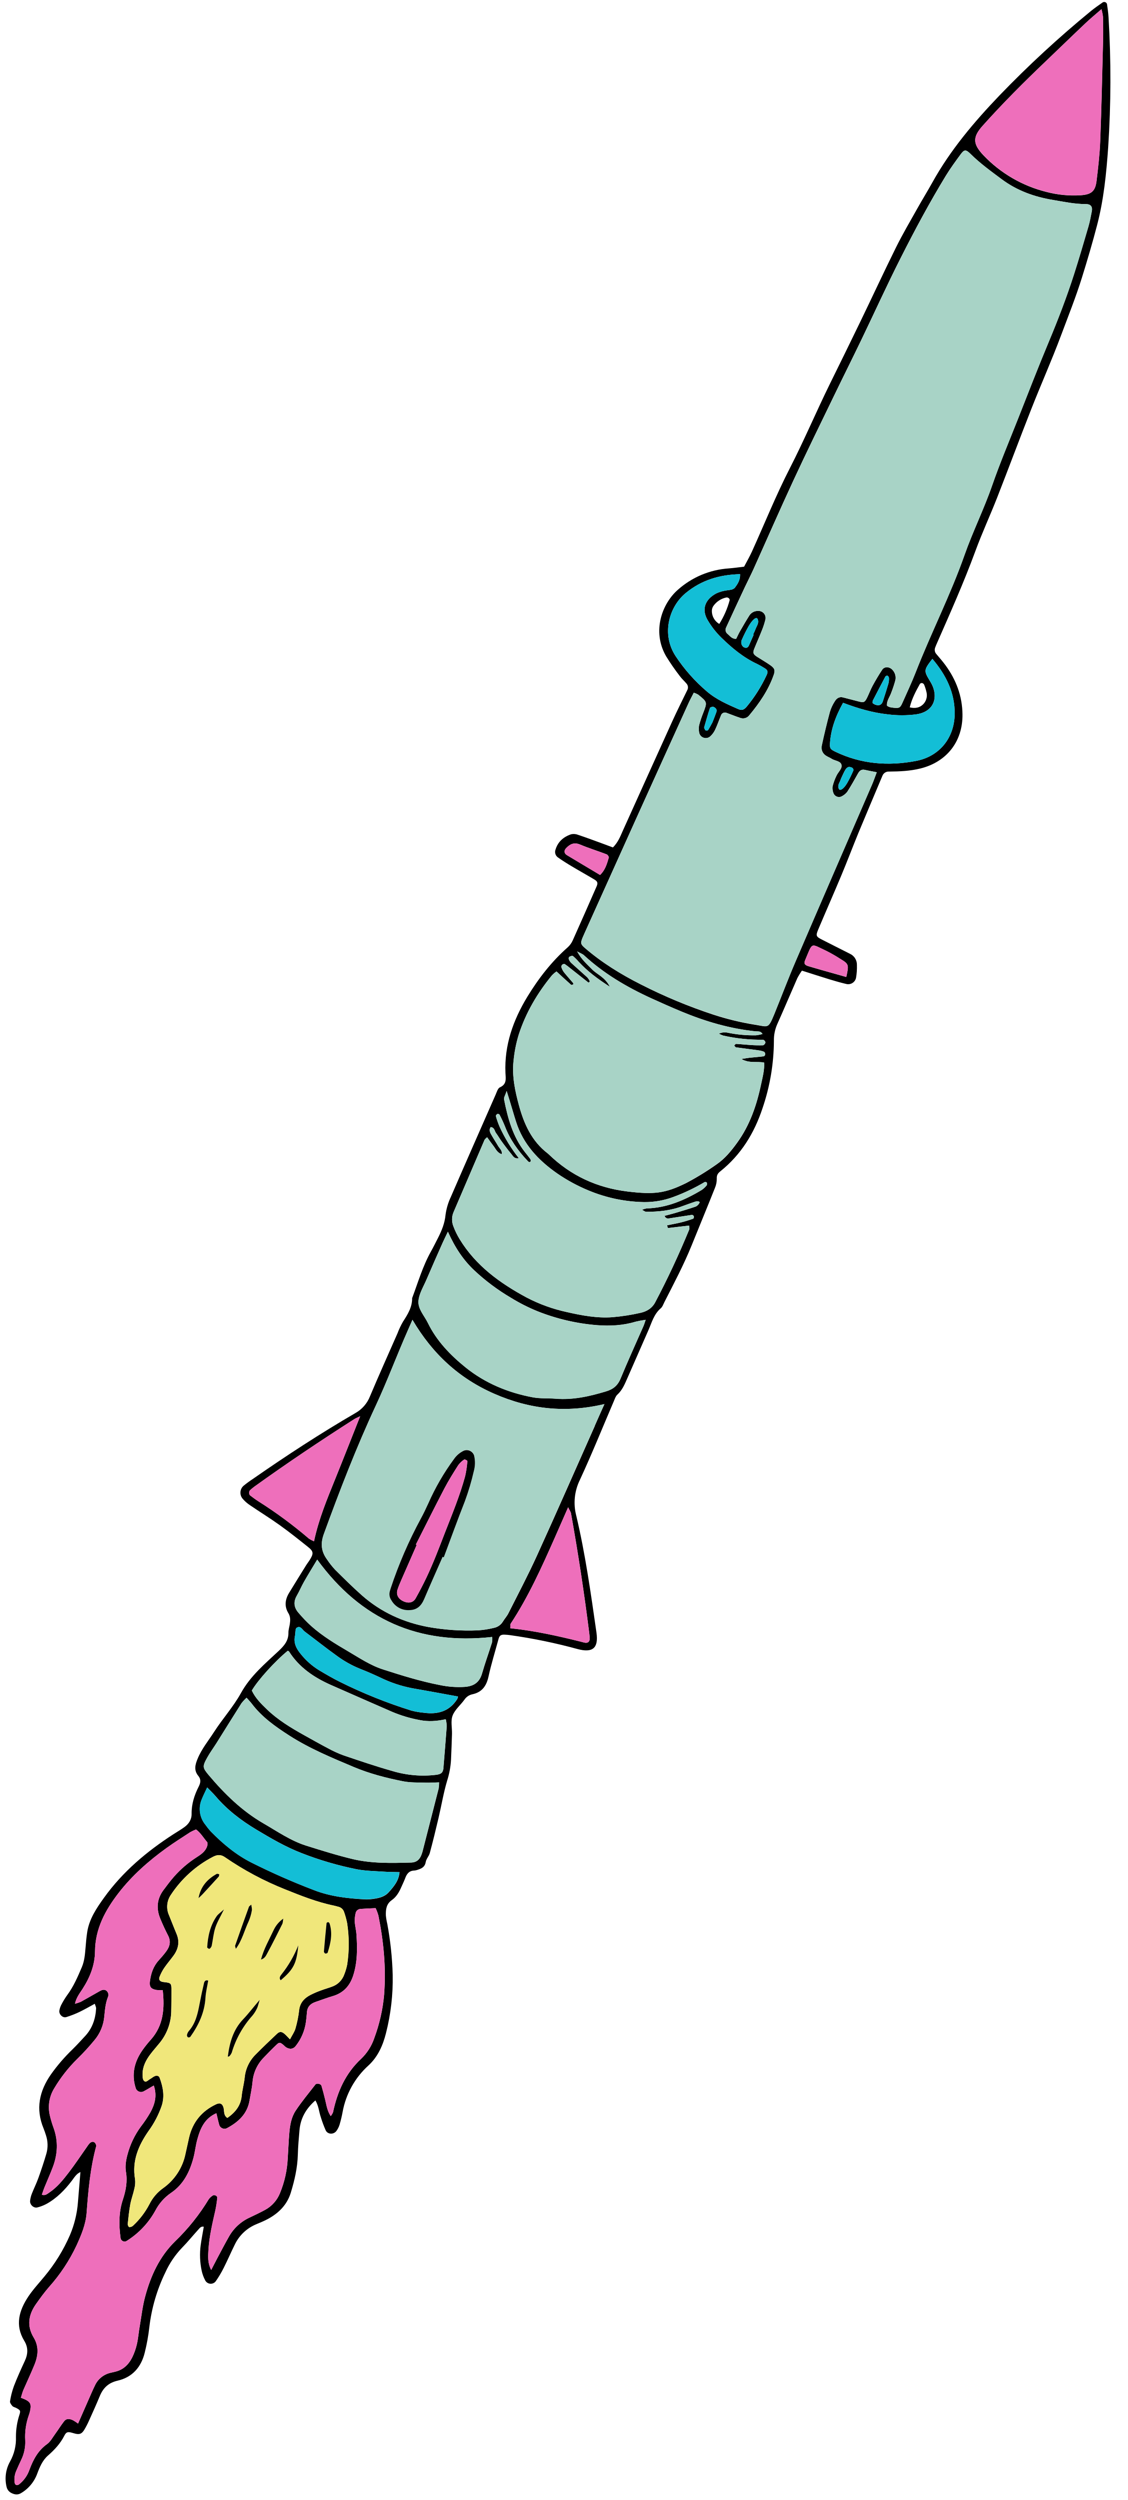 <svg width="162" height="359" viewBox="0 0 162 359" fill="none" xmlns="http://www.w3.org/2000/svg">
<path d="M85.665 234.455C84.856 228.82 84.072 223.178 82.759 217.636C82.312 215.92 82.497 214.101 83.28 212.51C85.011 208.775 86.549 204.954 88.171 201.17C88.306 200.861 88.415 200.495 88.65 200.279C89.395 199.604 89.742 198.711 90.13 197.833C91.122 195.571 92.115 193.31 93.107 191.048C93.603 189.917 93.911 188.703 94.907 187.857C95.151 187.645 95.265 187.277 95.421 186.972C96.79 184.284 98.205 181.617 99.338 178.816C100.445 176.083 101.571 173.358 102.666 170.611C102.855 170.174 102.949 169.701 102.942 169.224C102.917 168.734 103.114 168.468 103.451 168.198C106.432 165.81 108.326 162.724 109.519 159.114C110.582 155.996 111.132 152.726 111.146 149.432C111.133 148.613 111.299 147.801 111.633 147.053C112.614 144.863 113.545 142.649 114.514 140.451C114.71 140.08 114.929 139.722 115.171 139.379C116.552 139.817 117.845 140.238 119.15 140.638C119.943 140.88 120.73 141.106 121.526 141.293C121.677 141.333 121.834 141.341 121.988 141.317C122.142 141.294 122.289 141.239 122.422 141.157C122.554 141.075 122.668 140.967 122.757 140.839C122.847 140.712 122.909 140.568 122.941 140.415C123.045 139.812 123.087 139.201 123.068 138.589C123.08 138.244 122.989 137.903 122.805 137.61C122.621 137.317 122.354 137.086 122.038 136.946C120.745 136.307 119.466 135.635 118.175 134.992C117.189 134.499 117.119 134.403 117.523 133.445C118.618 130.853 119.754 128.279 120.839 125.685C121.685 123.66 122.462 121.607 123.297 119.57C124.426 116.845 125.585 114.132 126.727 111.41C126.8 111.217 126.934 111.052 127.108 110.941C127.283 110.83 127.488 110.778 127.695 110.794C129.206 110.783 130.706 110.719 132.186 110.353C135.969 109.415 138.271 106.473 138.229 102.591C138.201 99.96 137.322 97.623 135.782 95.52C135.377 94.967 134.926 94.448 134.481 93.926C134.365 93.8 134.288 93.644 134.258 93.475C134.228 93.307 134.246 93.133 134.311 92.975C134.381 92.781 134.462 92.592 134.544 92.403C136.473 88.008 138.43 83.625 140.088 79.115C141.033 76.54 142.191 74.045 143.194 71.487C144.846 67.267 146.421 63.033 148.077 58.824C149.479 55.249 151.047 51.743 152.392 48.141C153.424 45.379 154.519 42.643 155.395 39.827C156.168 37.343 156.906 34.848 157.561 32.33C158.517 28.67 158.889 24.918 159.153 21.156C159.564 14.931 159.58 8.686 159.203 2.459C159.167 1.845 159.077 1.234 158.991 0.626C158.98 0.557 158.951 0.492 158.907 0.437C158.863 0.382 158.807 0.339 158.742 0.312C158.677 0.286 158.606 0.276 158.537 0.284C158.467 0.293 158.401 0.319 158.344 0.36C157.783 0.752 157.219 1.145 156.686 1.577C152.072 5.355 147.685 9.403 143.549 13.699C139.893 17.521 136.489 21.539 133.907 26.194C133.21 27.45 132.452 28.675 131.749 29.929C130.711 31.782 129.631 33.614 128.688 35.516C126.922 39.079 125.254 42.692 123.519 46.271C122.086 49.239 120.627 52.195 119.178 55.14C117.215 59.136 115.484 63.24 113.447 67.211C111.445 71.111 109.807 75.198 107.991 79.203C107.651 79.952 107.241 80.651 106.865 81.374C106.122 81.46 105.383 81.567 104.638 81.624C101.943 81.809 99.386 82.883 97.367 84.678C95.132 86.619 93.583 90.601 95.653 94.218C96.262 95.209 96.924 96.166 97.635 97.086C97.915 97.472 98.284 97.791 98.592 98.158C98.707 98.285 98.779 98.445 98.799 98.614C98.818 98.784 98.785 98.956 98.702 99.106C97.981 100.587 97.242 102.061 96.559 103.56C94.175 108.807 91.812 114.064 89.436 119.315C89.081 120.124 88.758 120.958 88.027 121.691C87.475 121.485 86.908 121.27 86.341 121.063C85.245 120.666 84.154 120.257 83.05 119.889C82.734 119.76 82.388 119.726 82.053 119.791C80.96 120.15 80.138 120.841 79.787 121.984C79.71 122.178 79.699 122.393 79.755 122.594C79.811 122.795 79.931 122.973 80.097 123.1C80.763 123.579 81.464 124.01 82.168 124.431C83.225 125.064 84.305 125.661 85.361 126.293C85.828 126.575 85.896 126.798 85.671 127.311C84.542 129.885 83.411 132.462 82.258 135.029C82.093 135.402 81.853 135.738 81.553 136.014C79.217 138.075 77.336 140.502 75.725 143.149C73.698 146.497 72.424 150.071 72.592 154.049C72.625 154.869 72.826 155.676 71.799 156.138C71.498 156.271 71.351 156.805 71.186 157.177C69.035 162.077 66.87 166.971 64.745 171.883C64.364 172.689 64.109 173.548 63.989 174.431C63.878 175.632 63.452 176.681 62.925 177.722C62.582 178.392 62.249 179.069 61.878 179.735C60.702 181.847 60.032 184.161 59.191 186.406C59.204 187.708 58.554 188.743 57.879 189.786C57.569 190.322 57.304 190.882 57.087 191.461C55.764 194.477 54.41 197.48 53.132 200.515C52.732 201.532 51.993 202.379 51.039 202.912C45.999 205.845 41.115 209.03 36.327 212.364C35.87 212.664 35.428 212.987 35.004 213.332C34.737 213.555 34.569 213.875 34.535 214.221C34.502 214.568 34.606 214.913 34.825 215.184C35.131 215.549 35.488 215.868 35.886 216.131C37.3 217.098 38.761 217.995 40.152 218.99C41.543 219.984 42.884 221.056 44.223 222.125C45.045 222.775 45.064 223.08 44.468 224.03C44.324 224.261 44.147 224.474 44.002 224.707C43.172 226.045 42.339 227.38 41.522 228.726C40.946 229.673 40.813 230.662 41.415 231.643C41.73 232.159 41.702 232.684 41.618 233.229C41.556 233.636 41.417 234.04 41.423 234.446C41.445 235.579 40.835 236.298 40.042 237.05C38.059 238.91 35.962 240.653 34.599 243.128C33.512 245.092 31.968 246.798 30.747 248.696C29.937 249.957 28.97 251.121 28.386 252.54C28.009 253.438 27.83 254.225 28.486 255.02C28.902 255.527 28.806 256.017 28.538 256.542C27.909 257.779 27.497 259.066 27.517 260.482C27.528 261.285 27.107 261.927 26.456 262.386C25.958 262.749 25.421 263.055 24.902 263.392C21.073 265.868 17.628 268.766 14.948 272.497C13.867 274.003 12.824 275.539 12.527 277.429C12.411 278.172 12.348 278.924 12.287 279.673C12.206 280.631 12.134 281.588 11.749 282.487C11.156 283.874 10.565 285.262 9.654 286.486C9.336 286.933 9.051 287.402 8.8 287.889C8.675 288.136 8.584 288.399 8.532 288.67C8.411 289.213 8.983 289.81 9.514 289.65C10.164 289.45 10.798 289.202 11.412 288.909C12.148 288.558 12.851 288.145 13.611 287.734C13.704 288.034 13.811 288.227 13.802 288.416C13.719 289.892 13.268 291.237 12.251 292.346C11.649 293.001 11.047 293.659 10.412 294.283C9.276 295.377 8.244 296.573 7.33 297.858C5.643 300.264 5.093 302.828 6.255 305.631C6.386 305.947 6.489 306.275 6.595 306.601C6.884 307.453 6.909 308.373 6.665 309.239C6.322 310.421 5.931 311.589 5.514 312.748C5.236 313.525 4.866 314.262 4.565 315.029C4.442 315.347 4.362 315.679 4.324 316.018C4.264 316.585 4.829 317.116 5.371 316.979C5.833 316.863 6.279 316.69 6.698 316.464C8.16 315.647 9.307 314.473 10.311 313.152C10.679 312.668 10.983 312.134 11.552 311.898C11.433 313.331 11.31 314.763 11.197 316.193C11.077 317.836 10.686 319.448 10.041 320.964C9.11 323.103 7.879 325.099 6.384 326.891C5.601 327.844 4.751 328.753 4.07 329.773C2.746 331.764 2.121 333.885 3.484 336.131C4.086 337.121 4.017 338.058 3.55 339.055C3.002 340.238 2.462 341.428 1.994 342.643C1.739 343.349 1.553 344.077 1.441 344.819C1.405 345.028 1.618 345.313 1.786 345.503C1.909 345.643 2.158 345.68 2.329 345.773C2.909 346.088 2.971 346.163 2.809 346.696C2.462 347.738 2.287 348.83 2.29 349.928C2.338 351.166 2.043 352.394 1.439 353.476C0.831 354.565 0.651 355.841 0.933 357.056C0.97 357.257 1.053 357.447 1.177 357.61C1.301 357.773 1.462 357.904 1.646 357.993C2.111 358.224 2.554 358.286 3.012 358.01C4.087 357.381 4.91 356.397 5.341 355.227C5.702 354.262 6.093 353.309 6.899 352.6C7.831 351.782 8.659 350.899 9.236 349.764C9.538 349.168 9.771 349.158 10.57 349.401C11.37 349.644 11.716 349.551 12.118 348.886C12.364 348.472 12.585 348.044 12.78 347.603C13.317 346.416 13.854 345.227 14.351 344.022C14.836 342.871 15.605 342.154 16.873 341.861C19.014 341.372 20.281 339.91 20.79 337.816C21.089 336.62 21.308 335.406 21.446 334.181C21.764 331.452 22.54 328.795 23.741 326.323C24.335 325.011 25.148 323.808 26.144 322.768C26.959 321.936 27.691 321.03 28.474 320.169C28.678 319.944 28.878 319.656 29.267 319.753C29.115 320.643 28.943 321.517 28.822 322.396C28.659 323.623 28.708 324.869 28.966 326.079C29.068 326.544 29.231 326.994 29.452 327.416C29.516 327.557 29.617 327.68 29.743 327.771C29.869 327.862 30.017 327.918 30.171 327.935C30.326 327.952 30.482 327.928 30.625 327.865C30.768 327.803 30.892 327.705 30.985 327.58C31.416 326.965 31.8 326.318 32.135 325.646C32.691 324.541 33.18 323.407 33.727 322.299C34.359 320.987 35.452 319.954 36.798 319.398C37.365 319.157 37.942 318.927 38.482 318.633C40.045 317.786 41.239 316.582 41.767 314.851C42.307 313.078 42.723 311.28 42.773 309.41C42.804 308.246 42.907 307.084 43.008 305.917C43.151 304.199 43.922 302.809 45.296 301.611C45.767 302.4 45.809 303.237 46.068 304C46.265 304.652 46.502 305.291 46.777 305.914C47.06 306.508 47.909 306.541 48.312 306.001C48.515 305.727 48.669 305.421 48.768 305.095C48.943 304.504 49.087 303.904 49.2 303.297C49.662 300.712 50.971 298.354 52.919 296.593C54.267 295.355 54.999 293.698 55.435 291.947C56.128 289.221 56.452 286.415 56.399 283.603C56.331 281.135 56.07 278.676 55.618 276.248C55.521 275.849 55.453 275.444 55.416 275.035C55.395 274.201 55.471 273.409 56.268 272.851C56.896 272.414 57.294 271.755 57.602 271.052C57.795 270.613 58.011 270.181 58.181 269.732C58.407 269.103 58.739 268.629 59.479 268.607C59.684 268.587 59.886 268.538 60.078 268.463C60.618 268.287 61.034 268.04 61.145 267.373C61.217 266.926 61.605 266.539 61.725 266.091C62.171 264.436 62.578 262.774 62.968 261.107C63.392 259.308 63.69 257.474 64.215 255.706C64.528 254.731 64.716 253.721 64.774 252.699C64.823 251.466 64.88 250.235 64.913 249.002C64.939 248.114 64.704 247.139 64.998 246.36C65.319 245.505 66.144 244.84 66.697 244.071C66.964 243.669 67.379 243.389 67.851 243.291C69.23 242.997 69.87 242.087 70.161 240.736C70.554 238.93 71.109 237.162 71.591 235.377C71.73 234.865 71.924 234.712 72.461 234.732C72.734 234.742 73.006 234.766 73.277 234.804C76.533 235.262 79.756 235.926 82.928 236.792C85.129 237.391 85.972 236.653 85.665 234.455ZM94.099 187.01C93.64 187.883 92.862 188.324 91.995 188.516C90.659 188.823 89.303 189.034 87.937 189.148C85.737 189.306 83.567 188.902 81.427 188.415C79.414 187.982 77.469 187.28 75.643 186.327C71.801 184.26 68.328 181.75 66.006 177.935C65.651 177.351 65.351 176.735 65.112 176.095C64.854 175.446 64.86 174.723 65.128 174.079C66.61 170.611 68.097 167.143 69.589 163.674C69.694 163.533 69.82 163.41 69.961 163.307C70.276 163.737 70.569 164.165 70.888 164.574C71.208 164.984 71.402 165.535 72.065 165.74C72.146 165.187 71.725 164.901 71.52 164.534C71.25 164.059 70.938 163.605 70.668 163.129C70.448 162.736 70.141 162.333 70.474 161.841C71.05 161.916 71.021 162.423 71.246 162.71C71.493 163.044 71.694 163.399 71.93 163.737C72.167 164.074 72.415 164.399 72.662 164.732C72.909 165.066 73.163 165.384 73.427 165.7C73.691 166.015 73.849 166.438 74.508 166.309C73.411 164.922 72.484 163.407 71.749 161.798C71.534 161.298 71.355 160.784 71.211 160.259C71.19 160.184 71.319 160.012 71.428 159.963C71.483 159.95 71.539 159.951 71.593 159.966C71.646 159.982 71.695 160.01 71.734 160.05C72.022 160.595 72.283 161.154 72.514 161.725C73.236 163.615 74.377 165.224 75.757 166.679C75.891 166.821 76.042 166.982 76.212 166.764C76.262 166.701 76.204 166.502 76.143 166.41C75.903 166.08 75.64 165.763 75.387 165.438C73.639 163.212 72.922 160.571 72.391 157.866C72.337 157.595 72.566 157.268 72.765 156.661C72.965 157.301 73.067 157.618 73.165 157.938C73.486 158.978 73.784 160.041 74.117 161.084C75.143 164.304 77.312 166.609 80.018 168.5C81.43 169.472 82.94 170.292 84.523 170.946C87.058 172.004 89.77 172.571 92.516 172.617C93.959 172.631 95.392 172.376 96.743 171.867C98.287 171.295 99.775 170.585 101.191 169.746C101.245 169.729 101.302 169.725 101.357 169.736C101.412 169.747 101.463 169.772 101.506 169.808C101.536 169.867 101.552 169.932 101.553 169.998C101.553 170.064 101.538 170.13 101.509 170.189C101.303 170.454 101.056 170.686 100.779 170.876C98.341 172.334 95.785 173.452 92.873 173.525C92.643 173.566 92.418 173.633 92.202 173.723C92.468 173.853 92.636 174.008 92.804 174.009C94.601 174.013 96.361 173.828 98.053 173.184C98.628 172.964 99.214 172.767 99.798 172.567C100.203 172.43 100.565 172.535 100.462 172.715C100.351 172.944 100.169 173.131 99.944 173.249C98.975 173.588 97.987 173.876 97.004 174.171C96.487 174.324 95.969 174.452 95.448 174.592C95.599 174.997 95.886 174.987 96.148 174.949C97.231 174.79 98.311 174.605 99.392 174.45C99.452 174.462 99.507 174.489 99.553 174.528C99.6 174.567 99.635 174.617 99.656 174.674C99.681 174.775 99.615 174.984 99.54 175.01C98.962 175.205 98.376 175.398 97.783 175.54C97.128 175.702 96.46 175.811 95.806 175.949L95.916 176.344L98.972 175.987C98.977 176.232 99.037 176.434 98.974 176.586C97.51 180.138 95.892 183.616 94.097 187.014L94.099 187.01ZM118.745 136.582C119.415 136.923 120.066 137.299 120.697 137.708C121.902 138.429 121.936 138.536 121.542 140.295L118.018 139.3C117.418 139.129 116.839 138.953 116.246 138.788C115.553 138.596 115.406 138.399 115.652 137.823C116.761 135.204 116.357 135.474 118.745 136.582ZM132.114 98.208C132.153 98.163 132.202 98.128 132.258 98.105C132.313 98.083 132.373 98.075 132.433 98.081C132.496 98.099 132.555 98.13 132.605 98.172C132.656 98.214 132.697 98.267 132.725 98.326C132.877 98.696 132.994 99.08 133.077 99.471C133.138 99.771 133.123 100.082 133.034 100.375C132.945 100.668 132.784 100.934 132.566 101.149C132.059 101.641 131.425 101.754 130.654 101.575C130.963 100.319 131.527 99.259 132.114 98.208ZM131.582 102.576C134.221 102.196 134.761 100.044 133.779 98.183C133.683 98.002 133.573 97.828 133.468 97.652C132.67 96.317 132.688 96.172 133.905 94.609C135.872 96.933 137.163 99.477 137.105 102.601C137.039 105.978 134.931 108.615 131.568 109.266C127.575 110.031 123.675 109.734 119.959 107.939C119.239 107.591 119.147 107.452 119.2 106.686C119.323 104.87 119.897 103.05 121.077 100.919C123.221 101.728 125.311 102.344 127.503 102.58C128.859 102.752 130.233 102.752 131.589 102.579L131.582 102.576ZM120.717 111.969C120.759 111.841 120.826 111.72 120.92 111.505C121.058 111.226 121.21 110.844 121.43 110.497C121.529 110.324 121.689 110.194 121.878 110.132C122.077 110.117 122.276 110.172 122.44 110.286C122.488 110.331 122.525 110.387 122.545 110.449C122.566 110.512 122.57 110.579 122.557 110.643C122.291 111.269 121.989 111.879 121.654 112.47C121.163 113.287 120.662 113.609 120.489 113.308C120.211 112.788 120.587 112.398 120.727 111.965L120.717 111.969ZM125.338 100.623C126.004 99.341 126.565 98.252 127.145 97.165C127.183 97.08 127.388 96.997 127.454 97.031C127.512 97.064 127.561 97.111 127.599 97.166C127.636 97.221 127.661 97.285 127.671 97.351C127.686 97.621 127.66 97.891 127.593 98.153C127.344 99.008 127.071 99.855 126.795 100.7C126.68 101.059 126.431 101.307 126.047 101.271C125.788 101.248 125.543 101.147 125.342 100.982C125.261 100.89 125.348 100.605 125.349 100.618L125.338 100.623ZM141.105 18.08C143.977 14.865 147.02 11.822 150.137 8.849C152.071 7.001 153.982 5.142 155.914 3.315C156.606 2.661 157.343 2.056 158.182 1.323C158.286 1.687 158.36 2.058 158.405 2.434C158.428 3.595 158.441 4.759 158.413 5.919C158.291 10.705 158.19 15.487 158.006 20.273C157.932 22.182 157.711 24.088 157.48 25.988C157.299 27.481 156.726 27.938 155.19 28.042C153.548 28.143 151.9 27.983 150.309 27.568C146.836 26.71 143.682 24.875 141.219 22.282C139.724 20.689 139.644 19.714 141.117 18.067L141.105 18.08ZM106.959 84.331C107.367 83.463 107.811 82.61 108.208 81.732C110.124 77.477 111.989 73.202 113.953 68.968C115.828 64.925 117.794 60.925 119.735 56.913C121.048 54.196 122.399 51.498 123.708 48.782C125.586 44.886 127.37 40.948 129.32 37.099C131.359 33.062 133.494 29.072 135.85 25.208C136.493 24.159 137.225 23.161 137.953 22.168C138.487 21.438 138.708 21.432 139.4 22.118C140.769 23.471 142.324 24.594 143.86 25.738C146.063 27.379 148.55 28.268 151.22 28.709C152.77 28.967 154.312 29.304 155.905 29.302C156.647 29.299 156.923 29.661 156.797 30.341C156.653 31.08 156.519 31.826 156.307 32.549C155.635 34.85 154.962 37.151 154.23 39.433C153.181 42.699 151.951 45.897 150.627 49.063C149.092 52.73 147.659 56.442 146.199 60.142C144.94 63.329 143.604 66.492 142.48 69.728C141.311 73.106 139.713 76.307 138.529 79.669C136.502 85.438 133.709 90.884 131.493 96.571C130.92 98.039 130.24 99.465 129.603 100.912C129.287 101.634 129.133 101.717 128.35 101.632C128.145 101.615 127.941 101.582 127.741 101.533C127.613 101.483 127.491 101.417 127.379 101.336C127.312 100.617 127.799 100.066 128.009 99.428C128.234 98.854 128.426 98.269 128.586 97.674C128.644 97.402 128.633 97.12 128.553 96.854C128.473 96.588 128.328 96.346 128.13 96.152C127.717 95.719 127.01 95.69 126.697 96.164C126.204 96.903 125.753 97.674 125.326 98.453C125.031 98.998 124.817 99.578 124.548 100.134C124.189 100.876 124.056 100.923 123.267 100.716C122.54 100.525 121.809 100.342 121.082 100.149C120.517 99.997 120.136 100.291 119.88 100.716C119.58 101.179 119.346 101.681 119.185 102.209C118.759 103.796 118.374 105.393 118.029 106.998C117.865 107.753 118.189 108.335 118.903 108.674C119.091 108.76 119.274 108.857 119.45 108.965C119.948 109.285 120.828 109.262 120.867 109.96C120.891 110.42 120.361 110.889 120.132 111.38C119.891 111.869 119.702 112.384 119.57 112.913C119.529 113.251 119.573 113.593 119.699 113.909C119.743 114.022 119.81 114.123 119.896 114.207C119.982 114.292 120.086 114.356 120.199 114.397C120.312 114.438 120.433 114.455 120.553 114.445C120.673 114.436 120.79 114.401 120.896 114.342C121.198 114.187 121.464 113.969 121.674 113.702C122.228 112.839 122.728 111.944 123.228 111.05C123.456 110.644 123.739 110.438 124.222 110.552C124.737 110.674 125.256 110.758 125.913 110.889C125.652 111.577 125.458 112.15 125.218 112.703C121.569 121.141 117.9 129.569 114.271 138.02C113.188 140.539 112.223 143.107 111.185 145.657C110.313 147.796 110.325 147.446 108.449 147.153C106.421 146.828 104.422 146.345 102.47 145.708C98.888 144.532 95.403 143.08 92.047 141.365C89.166 139.912 86.431 138.227 83.981 136.111C83.395 135.607 83.356 135.425 83.648 134.688C83.758 134.437 83.868 134.187 83.979 133.934C86.459 128.429 88.94 122.924 91.423 117.42C93.882 111.982 96.347 106.545 98.819 101.11C99.061 100.558 99.357 100.031 99.64 99.468C99.858 99.536 100.067 99.628 100.264 99.742C101.603 100.824 101.589 100.822 100.986 102.396C100.756 102.968 100.561 103.554 100.404 104.15C100.345 104.487 100.345 104.833 100.407 105.169C100.434 105.338 100.505 105.496 100.612 105.628C100.72 105.761 100.861 105.862 101.02 105.922C101.18 105.982 101.353 105.999 101.521 105.971C101.689 105.943 101.847 105.871 101.978 105.763C102.276 105.496 102.519 105.173 102.692 104.812C103.017 104.133 103.258 103.415 103.549 102.716C103.578 102.636 103.623 102.563 103.682 102.501C103.741 102.44 103.812 102.392 103.891 102.36C103.97 102.328 104.055 102.313 104.14 102.317C104.225 102.32 104.308 102.341 104.385 102.379C105.029 102.61 105.664 102.875 106.321 103.089C106.549 103.174 106.798 103.182 107.031 103.113C107.264 103.044 107.468 102.901 107.613 102.706C109.067 100.959 110.347 99.102 111.11 96.935C111.347 96.261 111.265 95.971 110.651 95.537C110.036 95.104 109.381 94.728 108.746 94.324C108.167 93.955 108.084 93.755 108.327 93.149C108.684 92.258 109.08 91.382 109.432 90.487C109.639 89.98 109.806 89.457 109.934 88.925C109.961 88.773 109.954 88.616 109.912 88.468C109.87 88.319 109.795 88.182 109.692 88.066C109.589 87.951 109.461 87.861 109.318 87.803C109.175 87.745 109.02 87.72 108.866 87.73C108.625 87.722 108.385 87.776 108.17 87.887C107.955 87.997 107.771 88.161 107.636 88.362C107.16 89.11 106.716 89.88 106.275 90.648C106.07 91.008 105.91 91.369 105.728 91.732C105.109 91.764 104.843 91.316 104.499 91.04C104.359 90.934 104.261 90.783 104.221 90.613C104.182 90.443 104.202 90.264 104.281 90.108C105.166 88.176 106.058 86.251 106.959 84.331ZM101.951 101.671C101.997 101.565 102.294 101.464 102.446 101.495C102.628 101.557 102.782 101.681 102.881 101.845C102.909 101.906 102.923 101.972 102.924 102.039C102.925 102.106 102.913 102.173 102.888 102.235C102.733 102.686 102.552 103.128 102.319 103.732C102.171 104.002 101.953 104.423 101.703 104.823C101.66 104.864 101.608 104.893 101.551 104.907C101.493 104.921 101.434 104.921 101.377 104.905C101.277 104.861 101.217 104.716 101.158 104.605C101.128 104.544 101.121 104.475 101.138 104.409C101.405 103.495 101.652 102.573 101.957 101.673L101.951 101.671ZM108.481 90.375C108.399 90.629 108.265 90.867 108.157 91.114L108.238 91.15C108.048 91.581 107.859 92.013 107.67 92.445C107.54 92.741 107.423 93.11 106.988 93.004C106.553 92.899 106.318 92.339 106.542 91.86C106.84 91.181 107.173 90.519 107.539 89.874C108.106 88.92 108.634 88.536 108.797 88.871C109.075 89.451 108.651 89.895 108.492 90.38L108.481 90.375ZM103.3 89.597C102.975 89.406 102.706 89.134 102.519 88.807C102.332 88.48 102.234 88.11 102.234 87.733C102.234 87.464 102.318 87.202 102.475 86.984C102.914 86.378 103.562 85.956 104.294 85.8C104.567 85.74 104.864 85.985 104.777 86.237C104.454 87.424 103.956 88.556 103.3 89.597ZM97.043 94.241C94.948 91.075 96.075 87.141 98.478 85.161C100.752 83.288 103.341 82.521 106.291 82.448C106.325 83.297 105.934 83.865 105.542 84.395C105.401 84.541 105.217 84.64 105.016 84.676C104.685 84.756 104.335 84.759 104.004 84.841C103.601 84.921 103.208 85.051 102.837 85.228C101.275 86.078 100.728 87.472 101.607 89.004C102.158 89.952 102.835 90.82 103.621 91.585C105.139 93.069 106.776 94.426 108.72 95.333C109.091 95.517 109.452 95.72 109.801 95.942C110.253 96.213 110.341 96.447 110.09 96.968C109.341 98.583 108.386 100.095 107.249 101.465C106.83 101.955 106.542 102.053 105.995 101.814C104.427 101.125 102.857 100.436 101.534 99.303C99.806 97.835 98.294 96.131 97.043 94.241ZM86.185 125.644C84.555 124.67 82.977 123.734 81.415 122.791C81.003 122.542 80.977 122.129 81.318 121.777C81.879 121.196 82.464 120.918 83.312 121.274C84.564 121.799 85.867 122.2 87.137 122.685C87.278 122.747 87.47 123.027 87.435 123.149C87.174 124.057 86.905 124.966 86.175 125.646L86.185 125.644ZM73.754 152.404C73.866 151.111 74.113 149.834 74.489 148.593C75.507 145.429 77.173 142.6 79.282 140.037C79.478 139.837 79.691 139.655 79.919 139.493C80.718 140.233 81.37 140.838 82.032 141.423C82.078 141.466 82.24 141.391 82.339 141.349C82.355 141.343 82.347 141.202 82.31 141.159C81.865 140.635 81.411 140.135 80.985 139.604C80.826 139.387 80.704 139.144 80.626 138.887C80.615 138.822 80.62 138.755 80.64 138.692C80.661 138.63 80.696 138.573 80.743 138.527C80.826 138.449 81.029 138.387 81.11 138.438C81.391 138.627 81.66 138.831 81.918 139.049C82.771 139.725 83.625 140.401 84.481 141.073C84.515 141.088 84.632 141.056 84.662 141.013C84.679 140.983 84.688 140.949 84.688 140.915C84.688 140.88 84.68 140.846 84.663 140.816C84.572 140.638 84.456 140.474 84.32 140.328C83.563 139.634 82.786 138.963 82.032 138.268C81.886 138.125 81.772 137.952 81.699 137.762C81.659 137.659 81.683 137.44 81.752 137.401C81.906 137.311 82.181 137.2 82.275 137.273C82.586 137.537 82.875 137.827 83.139 138.137C84.344 139.437 85.73 140.501 87.588 141.695C86.863 140.275 85.748 139.943 85.023 139.191C84.299 138.44 83.514 137.801 82.884 136.618C83.365 136.884 83.657 136.978 83.864 137.167C86.713 139.798 90.007 141.736 93.516 143.343C94.95 143.999 96.393 144.635 97.852 145.245C101.273 146.668 104.816 147.717 108.528 148.094C108.853 148.127 109.228 148.01 109.509 148.475C109.203 148.568 108.888 148.633 108.569 148.667C107.2 148.694 105.832 148.567 104.491 148.289C104.072 148.203 103.636 148.252 103.246 148.431C103.449 148.546 103.662 148.639 103.883 148.71C105.754 149.13 107.668 149.328 109.586 149.3C109.671 149.328 109.748 149.377 109.809 149.443C109.87 149.509 109.912 149.59 109.933 149.677C109.918 149.77 109.88 149.857 109.822 149.931C109.764 150.004 109.688 150.062 109.602 150.098C108.989 150.117 108.376 150.104 107.765 150.059C107.082 150.017 106.404 149.938 105.721 149.901C105.633 149.896 105.538 150.046 105.441 150.134C105.53 150.224 105.61 150.381 105.711 150.396C106.791 150.551 107.88 150.673 108.96 150.828C109.225 150.861 109.484 150.928 109.731 151.029C109.784 151.069 109.828 151.121 109.858 151.18C109.888 151.24 109.904 151.306 109.904 151.373C109.898 151.437 109.876 151.499 109.841 151.553C109.806 151.607 109.758 151.652 109.702 151.684C109.029 151.769 108.351 151.817 107.675 151.887C107.36 151.92 107.046 151.98 106.471 152.069C107.661 152.739 108.726 152.366 109.742 152.585C109.808 153.65 109.531 154.63 109.325 155.616C108.695 158.66 107.711 161.564 105.86 164.112C105.012 165.282 104.092 166.404 102.894 167.218C101.496 168.206 100.035 169.101 98.52 169.898C95.509 171.38 93.933 171.549 90.126 171.097C85.765 170.57 81.978 168.829 78.814 165.762C78.766 165.714 78.714 165.669 78.66 165.627C76.357 163.868 75.25 161.39 74.521 158.699C73.962 156.642 73.527 154.55 73.744 152.406L73.754 152.404ZM44.358 220.93C42.067 218.97 39.637 217.178 37.088 215.568C36.685 215.313 36.304 215.019 35.92 214.732C35.742 214.595 35.745 214.142 35.917 213.986C36.117 213.801 36.328 213.627 36.548 213.465C41.226 210.103 46.011 206.894 50.87 203.791C51.077 203.657 51.308 203.57 51.731 203.364C50.48 206.513 49.333 209.44 48.153 212.359C46.973 215.278 45.77 218.153 45.101 221.327C44.84 221.217 44.589 221.085 44.35 220.933L44.358 220.93ZM55.182 286.304C54.995 288.491 54.511 290.643 53.744 292.7C53.366 293.81 52.727 294.813 51.881 295.625C49.624 297.72 48.452 300.366 47.832 303.315C47.748 303.514 47.637 303.7 47.502 303.867C46.985 303.108 46.894 302.281 46.697 301.491C46.537 300.832 46.364 300.165 46.17 299.511C46.077 299.212 45.479 299.098 45.296 299.337C44.336 300.581 43.32 301.79 42.458 303.099C41.851 304.015 41.655 305.129 41.557 306.226C41.449 307.453 41.408 308.687 41.327 309.917C41.248 311.632 40.873 313.32 40.221 314.907C39.815 315.936 39.061 316.791 38.091 317.322C37.369 317.713 36.626 318.07 35.881 318.42C34.621 318.993 33.575 319.951 32.894 321.155C32.281 322.235 31.718 323.321 31.139 324.406C30.885 324.882 30.642 325.364 30.332 325.963C29.796 324.937 29.887 323.97 29.941 323.043C30.06 321.123 30.508 319.245 30.931 317.385C31.054 316.787 31.146 316.182 31.207 315.573C31.235 315.341 30.782 315.108 30.585 315.254C30.354 315.392 30.152 315.575 29.99 315.79C28.643 318.019 27.01 320.062 25.132 321.867C22.919 324.043 21.661 326.78 20.864 329.725C20.483 331.104 20.325 332.545 20.083 333.963C19.924 334.837 19.861 335.734 19.666 336.599C19.516 337.267 19.288 337.915 18.985 338.53C18.474 339.544 17.702 340.3 16.543 340.569C16.344 340.614 16.144 340.669 15.944 340.711C15.437 340.815 14.962 341.038 14.559 341.362C14.155 341.686 13.835 342.102 13.624 342.575C13.322 343.188 13.057 343.823 12.778 344.451C12.282 345.582 11.791 346.702 11.214 348.015C10.985 347.846 10.746 347.688 10.499 347.544C9.922 347.273 9.518 347.291 9.209 347.688C8.747 348.281 8.354 348.925 7.91 349.532C7.549 350.028 7.241 350.617 6.764 350.96C5.457 351.891 4.776 353.201 4.238 354.631C3.951 355.479 3.418 356.223 2.707 356.769C2.651 356.805 2.589 356.83 2.524 356.842C2.458 356.854 2.391 356.852 2.326 356.837C2.272 356.808 2.224 356.767 2.188 356.717C2.151 356.668 2.127 356.61 2.115 356.549C2.013 355.936 2.099 355.306 2.362 354.743C2.582 354.241 2.803 353.738 3.041 353.242C3.467 352.376 3.668 351.416 3.627 350.451C3.552 349.217 3.727 347.981 4.141 346.815C4.213 346.621 4.272 346.421 4.318 346.219C4.559 345.115 4.357 344.802 3.001 344.308C3.12 343.933 3.211 343.541 3.366 343.178C3.89 341.985 4.442 340.802 4.938 339.597C5.48 338.279 5.627 336.966 4.835 335.656C3.829 333.99 4.095 332.373 5.176 330.847C5.768 330.01 6.372 329.176 7.044 328.403C8.645 326.613 9.977 324.6 10.998 322.426C11.68 320.927 12.326 319.399 12.444 317.736C12.681 314.522 12.965 311.32 13.815 308.195C13.821 308.096 13.805 307.997 13.768 307.905C13.73 307.813 13.672 307.73 13.598 307.664C13.359 307.456 13.083 307.573 12.878 307.769C12.739 307.92 12.616 308.084 12.508 308.258C11.64 309.489 10.808 310.749 9.893 311.943C9.061 313.03 8.198 314.106 7.033 314.876C6.754 315.061 6.496 315.315 6.011 315.156C6.141 314.792 6.254 314.426 6.399 314.072C6.786 313.118 7.209 312.179 7.575 311.216C8.282 309.36 8.386 307.483 7.706 305.587C7.493 305.007 7.315 304.415 7.171 303.814C7.007 303.147 6.978 302.453 7.085 301.774C7.193 301.094 7.435 300.444 7.798 299.859C8.706 298.332 9.805 296.926 11.07 295.678C11.953 294.816 12.788 293.907 13.571 292.954C14.37 292.001 14.86 290.828 14.975 289.59C15.069 288.637 15.139 287.679 15.5 286.77C15.572 286.611 15.587 286.433 15.543 286.264C15.499 286.095 15.399 285.947 15.259 285.844C14.941 285.616 14.599 285.765 14.295 285.935C13.399 286.441 12.514 286.952 11.606 287.453C11.335 287.568 11.054 287.662 10.767 287.732C10.963 286.818 11.447 286.232 11.85 285.606C12.911 283.961 13.628 282.179 13.644 280.217C13.672 276.947 15.118 274.296 17.035 271.814C18.986 269.299 21.344 267.223 23.907 265.374C25.02 264.574 26.18 263.84 27.327 263.091C27.593 262.944 27.869 262.815 28.153 262.705C28.815 263.189 29.228 263.908 29.745 264.512C29.863 264.652 29.793 265.032 29.698 265.254C29.422 265.914 28.85 266.304 28.268 266.678C27.052 267.454 25.952 268.396 24.998 269.478C24.456 270.094 23.966 270.756 23.474 271.415C22.534 272.683 22.422 274.064 23.016 275.502C23.356 276.326 23.727 277.138 24.138 277.93C24.577 278.779 24.386 279.525 23.861 280.229C23.534 280.668 23.175 281.086 22.808 281.489C22.032 282.335 21.687 283.355 21.537 284.467C21.429 285.271 21.644 285.604 22.456 285.752C22.761 285.785 23.068 285.798 23.375 285.79C23.648 288.383 23.502 290.836 21.654 292.902C21.241 293.36 20.855 293.842 20.498 294.344C19.513 295.737 18.992 297.262 19.281 298.991C19.328 299.261 19.393 299.528 19.477 299.79C19.505 299.907 19.56 300.016 19.636 300.109C19.713 300.202 19.809 300.276 19.919 300.327C20.028 300.378 20.147 300.403 20.267 300.402C20.388 300.4 20.506 300.371 20.614 300.318C21.087 300.076 21.518 299.793 22.087 299.472C22.582 300.934 22.24 302.155 21.612 303.309C21.203 304.023 20.745 304.707 20.241 305.358C19.345 306.576 18.687 307.953 18.303 309.416C18.093 310.192 17.954 311.061 18.086 311.841C18.325 313.254 18.082 314.555 17.646 315.865C17.05 317.664 17.064 319.502 17.315 321.353C17.325 321.455 17.363 321.553 17.423 321.637C17.484 321.72 17.565 321.786 17.66 321.828C17.754 321.869 17.858 321.885 17.96 321.873C18.063 321.861 18.16 321.822 18.243 321.759C19.93 320.69 21.323 319.214 22.291 317.467C22.821 316.434 23.6 315.55 24.557 314.894C26.345 313.694 27.262 311.844 27.792 309.807C28.017 308.945 28.102 308.05 28.341 307.195C28.768 305.656 29.358 304.206 31.078 303.451C31.216 304.028 31.326 304.551 31.469 305.065C31.495 305.183 31.548 305.293 31.624 305.387C31.699 305.481 31.795 305.557 31.905 305.608C32.014 305.659 32.133 305.685 32.254 305.683C32.375 305.68 32.493 305.651 32.6 305.596C34.232 304.72 35.521 303.551 35.84 301.605C35.987 300.727 36.186 299.853 36.266 298.968C36.374 297.658 36.935 296.427 37.853 295.486C38.465 294.84 39.087 294.209 39.735 293.594C40.116 293.238 40.227 293.251 40.737 293.677C40.832 293.775 40.932 293.868 41.038 293.955C41.581 294.319 42.118 294.269 42.49 293.769C43.254 292.792 43.749 291.633 43.928 290.406C43.991 289.93 44.05 289.452 44.079 288.975C44.13 288.184 44.572 287.729 45.287 287.483C46.131 287.194 46.971 286.873 47.821 286.625C49.335 286.166 50.236 285.168 50.722 283.688C51.348 281.749 51.326 279.775 51.193 277.788C51.153 277.174 50.987 276.573 50.948 275.954C50.933 275.55 50.972 275.145 51.065 274.751C51.093 274.58 51.179 274.423 51.309 274.307C51.439 274.191 51.604 274.124 51.778 274.115C52.459 274.064 53.145 274.041 53.947 274.002C54.111 274.348 54.245 274.708 54.348 275.077C55.094 278.776 55.461 282.518 55.174 286.307L55.182 286.304ZM42.955 288.68C42.852 289.563 42.677 290.436 42.429 291.29C42.285 291.794 41.956 292.247 41.642 292.849C41.307 292.506 41.096 292.259 40.852 292.053C40.44 291.705 40.154 291.692 39.769 292.056C38.727 293.042 37.684 294.032 36.677 295.056C35.798 295.938 35.254 297.098 35.136 298.338C35.041 299.22 34.793 300.087 34.709 300.971C34.57 302.394 33.779 303.341 32.648 304.131C32.062 303.739 32.234 303.133 32.098 302.649C31.936 302.07 31.587 301.901 31.02 302.175C28.969 303.146 27.666 304.727 27.152 306.943C26.965 307.742 26.808 308.547 26.62 309.348C26.207 311.314 25.065 313.051 23.425 314.211C22.587 314.808 21.909 315.603 21.452 316.526C20.848 317.68 20.052 318.724 19.096 319.61C18.949 319.743 18.757 319.815 18.559 319.81C18.465 319.798 18.322 319.508 18.339 319.358C18.438 318.41 18.537 317.458 18.71 316.52C18.849 315.783 19.121 315.071 19.281 314.339C19.407 313.879 19.445 313.399 19.393 312.925C18.931 310.294 19.887 308.07 21.334 305.997C22.141 304.888 22.778 303.665 23.223 302.368C23.668 300.99 23.402 299.665 22.922 298.361C22.811 298.056 22.5 298.012 22.227 298.126C21.955 298.24 21.775 298.424 21.537 298.553C21.258 298.701 20.967 299.119 20.663 298.788C20.474 298.584 20.47 298.162 20.471 297.836C20.471 296.762 20.945 295.85 21.568 295.014C21.977 294.467 22.438 293.959 22.867 293.426C23.934 292.154 24.541 290.559 24.59 288.9C24.618 287.873 24.613 286.846 24.617 285.821C24.622 284.796 24.586 284.73 23.483 284.617C22.964 284.565 22.742 284.292 22.916 283.858C23.088 283.416 23.307 282.994 23.57 282.599C23.992 281.98 24.49 281.409 24.931 280.8C25.621 279.846 25.824 278.82 25.35 277.698C24.976 276.814 24.637 275.917 24.273 275.031C24.059 274.559 23.972 274.04 24.019 273.525C24.065 273.009 24.244 272.514 24.539 272.088C26.05 269.788 28.126 267.913 30.568 266.642C31.156 266.327 31.694 266.269 32.286 266.681C34.994 268.546 37.903 270.101 40.959 271.314C43.24 272.232 45.532 273.146 47.958 273.642C48.164 273.685 48.361 273.747 48.553 273.797C48.755 273.837 48.943 273.931 49.096 274.07C49.249 274.209 49.361 274.387 49.421 274.585C49.601 275.1 49.745 275.628 49.852 276.163C50.153 278.131 50.156 280.132 49.861 282.101C49.767 282.57 49.632 283.03 49.458 283.475C49.316 283.9 49.077 284.286 48.761 284.602C48.444 284.918 48.058 285.156 47.633 285.298C47.118 285.487 46.587 285.632 46.076 285.828C45.56 286.012 45.057 286.229 44.569 286.477C43.676 286.938 43.066 287.602 42.947 288.683L42.955 288.68ZM45.13 271.428C42.06 270.258 39.05 268.934 36.114 267.46C33.895 266.338 32.01 264.76 30.278 262.995C30.003 262.691 29.746 262.37 29.51 262.035C29.092 261.53 28.822 260.92 28.73 260.271C28.637 259.623 28.726 258.961 28.985 258.359C29.181 257.861 29.43 257.381 29.756 256.675C30.293 257.229 30.645 257.554 30.953 257.917C32.609 259.869 34.617 261.404 36.792 262.709C38.901 263.976 41.027 265.217 43.339 266.11C45.887 267.105 48.517 267.875 51.199 268.413C52.461 268.661 53.782 268.672 55.065 268.761C55.806 268.814 56.549 268.81 57.382 268.833C57.271 270.111 56.532 270.933 55.814 271.741C55.299 272.316 54.552 272.537 53.783 272.649C53.379 272.717 52.969 272.751 52.559 272.75C50.019 272.627 47.508 272.345 45.116 271.426L45.13 271.428ZM63.02 256.753C62.247 259.799 61.468 262.843 60.683 265.885C60.647 266.018 60.601 266.148 60.555 266.279C60.307 266.988 59.857 267.433 59.058 267.458C56.253 267.538 53.433 267.613 50.686 266.969C48.432 266.43 46.21 265.731 43.992 265.037C41.775 264.343 39.825 262.983 37.815 261.82C34.769 260.054 32.271 257.618 30.01 254.938C29.087 253.841 29.052 253.673 29.76 252.394C30.159 251.67 30.647 251.017 31.084 250.323C32.285 248.413 33.47 246.495 34.679 244.591C34.902 244.304 35.148 244.036 35.415 243.79C35.714 244.132 35.951 244.365 36.146 244.623C37.613 246.571 39.55 247.935 41.581 249.238C44.485 251.099 47.64 252.4 50.791 253.729C53.067 254.689 55.453 255.305 57.866 255.784C58.927 255.995 60.04 255.953 61.13 255.989C61.739 256.011 62.352 255.956 63.071 255.941C63.072 256.213 63.05 256.483 63.005 256.751L63.02 256.753ZM63.697 253.818C63.635 254.528 63.395 254.757 62.663 254.857C60.554 255.113 58.415 254.93 56.38 254.32C54.014 253.653 51.683 252.859 49.354 252.071C48.582 251.789 47.834 251.448 47.115 251.051C45.963 250.45 44.836 249.805 43.701 249.177C41.785 248.111 39.918 246.979 38.329 245.453C37.493 244.648 36.667 243.824 36.171 242.757C37.029 241.273 39.53 238.508 41.334 237.046C41.397 237.073 41.474 237.107 41.514 237.149C42.962 239.432 45.089 240.871 47.502 241.944C50.441 243.251 53.394 244.529 56.34 245.822C57.601 246.352 58.916 246.744 60.261 246.992C61.487 247.242 62.709 247.167 64.025 246.877C64.104 247.208 64.15 247.546 64.162 247.886C64.01 249.864 63.85 251.841 63.682 253.816L63.697 253.818ZM42.625 233.737C43.15 233.38 43.421 234.032 43.773 234.295C45.294 235.439 46.795 236.63 48.351 237.749C49.396 238.522 50.535 239.16 51.74 239.645C52.892 240.094 54.017 240.604 55.122 241.129C56.617 241.806 58.197 242.278 59.818 242.531C61.762 242.87 63.701 243.235 65.783 243.613C65.759 243.734 65.724 243.851 65.678 243.965C64.55 245.756 62.867 246.216 60.89 245.948C60.278 245.894 59.671 245.79 59.076 245.636C55.552 244.534 52.121 243.155 48.816 241.511C47.779 240.995 46.773 240.408 45.778 239.812C44.791 239.198 43.916 238.42 43.192 237.51C42.56 236.747 42.128 235.919 42.372 234.876C42.445 234.478 42.379 233.892 42.61 233.735L42.625 233.737ZM66.824 242.229C65.593 242.313 64.357 242.224 63.15 241.966C60.395 241.431 57.719 240.599 55.051 239.738C53.206 239.153 51.608 238.067 49.959 237.101C48.135 236.033 46.319 234.926 44.724 233.516C44.069 232.92 43.453 232.281 42.882 231.604C42.235 230.87 42.106 230.043 42.625 229.147C43.002 228.496 43.292 227.794 43.668 227.132C44.239 226.128 44.849 225.144 45.562 223.953C51.855 232.603 60.17 236.228 70.693 235.062C70.717 235.33 70.706 235.601 70.662 235.866C70.192 237.366 69.651 238.846 69.22 240.356C68.847 241.604 68.022 242.123 66.809 242.227L66.824 242.229ZM85.427 204.763C82.666 210.969 79.94 217.191 77.126 223.373C75.848 226.184 74.407 228.91 73.02 231.666C72.807 232.09 72.473 232.451 72.225 232.862C72.082 233.097 71.89 233.3 71.662 233.456C71.435 233.612 71.177 233.719 70.906 233.768C70.174 233.948 69.429 234.065 68.678 234.117C66.279 234.219 63.876 234.057 61.512 233.636C57.941 232.968 54.718 231.507 51.98 229.089C50.648 227.911 49.386 226.654 48.122 225.4C47.703 224.947 47.321 224.462 46.978 223.949C46.151 222.816 46.002 221.682 46.511 220.285C48.791 214.034 51.183 207.826 53.995 201.795C55.648 198.25 57.008 194.576 58.586 191.011L59.24 189.52C62.106 194.397 65.92 197.927 70.988 200.142C76.056 202.357 81.224 202.941 86.812 201.624C86.286 202.771 85.852 203.769 85.412 204.763L85.427 204.763ZM87.073 199.783C84.698 200.505 82.309 201.05 79.799 200.845C78.713 200.758 77.593 200.846 76.527 200.648C72.969 199.986 69.659 198.608 66.856 196.344C64.682 194.587 62.702 192.543 61.448 189.961C60.942 188.92 59.995 187.954 60.098 186.792C60.191 185.75 60.82 184.747 61.249 183.744C62.004 181.978 62.783 180.223 63.565 178.466C63.755 178.035 63.971 177.613 64.328 176.861C65.368 179.192 66.55 180.936 68.113 182.415C69.712 183.912 71.471 185.228 73.358 186.34C74.583 187.096 75.868 187.748 77.2 188.291C79.939 189.38 82.826 190.053 85.765 190.287C87.617 190.425 89.461 190.336 91.264 189.792C91.749 189.675 92.24 189.582 92.734 189.515C92.594 189.917 92.522 190.179 92.413 190.426C91.311 192.939 90.173 195.434 89.124 197.974C88.709 198.961 88.065 199.485 87.073 199.783ZM83.993 235.881C83.785 235.844 83.588 235.78 83.398 235.732C80.087 234.909 76.759 234.168 73.278 233.807C73.312 233.428 73.278 233.265 73.338 233.159C75.909 229.261 77.808 225.021 79.69 220.774C80.293 219.398 80.896 218.024 81.592 216.439C81.802 216.872 81.965 217.083 82.007 217.315C83.034 223.035 83.909 228.777 84.632 234.543C84.658 234.746 84.678 234.95 84.692 235.154C84.732 235.709 84.474 235.969 83.991 235.887L83.993 235.881Z" fill="black"/>
<path d="M108.46 147.129C106.432 146.803 104.433 146.32 102.481 145.683C98.896 144.516 95.408 143.072 92.047 141.365C89.166 139.912 86.431 138.227 83.981 136.111C83.396 135.607 83.356 135.425 83.648 134.688C83.758 134.437 83.868 134.186 83.979 133.934C86.459 128.429 88.941 122.924 91.423 117.42C93.882 111.982 96.347 106.545 98.819 101.11C99.061 100.558 99.357 100.031 99.641 99.468C99.858 99.536 100.067 99.628 100.264 99.742C101.604 100.824 101.589 100.822 100.986 102.396C100.756 102.968 100.562 103.554 100.404 104.15C100.345 104.487 100.345 104.833 100.407 105.169C100.434 105.338 100.505 105.496 100.612 105.628C100.72 105.76 100.861 105.862 101.021 105.922C101.18 105.982 101.353 105.999 101.521 105.971C101.689 105.943 101.847 105.871 101.978 105.762C102.276 105.496 102.519 105.173 102.692 104.812C103.017 104.132 103.258 103.415 103.549 102.716C103.578 102.636 103.623 102.563 103.682 102.501C103.741 102.44 103.812 102.392 103.891 102.36C103.97 102.328 104.055 102.313 104.14 102.317C104.225 102.32 104.309 102.341 104.385 102.379C105.03 102.61 105.664 102.875 106.321 103.089C106.549 103.174 106.798 103.182 107.031 103.113C107.264 103.043 107.468 102.901 107.613 102.706C109.067 100.959 110.348 99.102 111.11 96.935C111.347 96.261 111.265 95.971 110.651 95.537C110.036 95.104 109.381 94.728 108.747 94.324C108.167 93.955 108.084 93.755 108.327 93.149C108.684 92.258 109.08 91.382 109.432 90.487C109.639 89.98 109.806 89.457 109.934 88.924C109.961 88.772 109.954 88.616 109.912 88.468C109.87 88.319 109.795 88.182 109.692 88.066C109.589 87.951 109.461 87.861 109.318 87.803C109.175 87.745 109.021 87.72 108.866 87.73C108.625 87.722 108.385 87.776 108.17 87.887C107.955 87.997 107.771 88.161 107.636 88.361C107.16 89.11 106.716 89.879 106.275 90.648C106.07 91.008 105.91 91.369 105.728 91.732C105.109 91.764 104.843 91.316 104.499 91.04C104.359 90.934 104.261 90.783 104.222 90.613C104.182 90.443 104.203 90.264 104.281 90.108C105.169 88.179 106.066 86.255 106.973 84.335C107.382 83.466 107.825 82.614 108.222 81.736C110.138 77.481 112.003 73.206 113.967 68.972C115.842 64.928 117.808 60.929 119.749 56.917C121.063 54.2 122.413 51.502 123.722 48.785C125.6 44.889 127.384 40.952 129.334 37.103C131.373 33.066 133.508 29.076 135.864 25.212C136.507 24.163 137.239 23.165 137.967 22.172C138.501 21.442 138.722 21.436 139.414 22.122C140.783 23.475 142.338 24.598 143.874 25.742C146.077 27.383 148.564 28.272 151.234 28.713C152.784 28.971 154.326 29.308 155.919 29.305C156.662 29.303 156.937 29.665 156.811 30.345C156.667 31.084 156.533 31.829 156.321 32.553C155.649 34.854 154.976 37.155 154.245 39.437C153.196 42.703 151.965 45.901 150.641 49.067C149.106 52.734 147.673 56.446 146.214 60.146C144.954 63.333 143.618 66.496 142.494 69.732C141.325 73.11 139.727 76.311 138.543 79.673C136.516 85.442 133.724 90.888 131.507 96.575C130.934 98.043 130.255 99.469 129.618 100.916C129.301 101.638 129.147 101.721 128.364 101.636C128.159 101.619 127.956 101.586 127.756 101.537C127.627 101.487 127.505 101.42 127.393 101.34C127.326 100.621 127.813 100.07 128.023 99.432C128.248 98.858 128.44 98.272 128.6 97.677C128.658 97.406 128.647 97.124 128.567 96.858C128.488 96.592 128.342 96.35 128.144 96.156C127.731 95.723 127.025 95.694 126.711 96.168C126.218 96.907 125.767 97.678 125.34 98.457C125.045 99.001 124.831 99.582 124.562 100.138C124.203 100.88 124.07 100.927 123.281 100.72C122.554 100.529 121.823 100.346 121.096 100.153C120.531 100.001 120.15 100.295 119.894 100.72C119.594 101.183 119.36 101.685 119.199 102.213C118.773 103.8 118.388 105.397 118.044 107.002C117.879 107.756 118.203 108.339 118.917 108.678C119.105 108.764 119.288 108.861 119.464 108.969C119.962 109.289 120.842 109.266 120.882 109.964C120.905 110.424 120.375 110.893 120.146 111.384C119.905 111.873 119.716 112.387 119.584 112.917C119.543 113.255 119.587 113.597 119.713 113.913C119.757 114.026 119.824 114.127 119.91 114.211C119.997 114.295 120.1 114.36 120.213 114.401C120.326 114.442 120.447 114.458 120.567 114.449C120.688 114.44 120.804 114.405 120.91 114.346C121.212 114.191 121.478 113.973 121.688 113.705C122.242 112.843 122.742 111.947 123.242 111.054C123.47 110.648 123.754 110.442 124.237 110.555C124.752 110.678 125.27 110.762 125.927 110.893C125.666 111.58 125.473 112.154 125.232 112.707C121.584 121.145 117.914 129.573 114.285 138.024C113.202 140.542 112.237 143.111 111.199 145.66C110.32 147.781 110.332 147.431 108.46 147.129Z" fill="#A8D3C6"/>
<path d="M105.846 164.088C104.998 165.257 104.078 166.38 102.88 167.194C101.482 168.181 100.021 169.076 98.506 169.873C95.509 171.38 93.933 171.549 90.126 171.097C85.765 170.57 81.978 168.829 78.814 165.762C78.766 165.714 78.714 165.669 78.66 165.627C76.357 163.868 75.25 161.39 74.521 158.699C73.962 156.642 73.528 154.55 73.744 152.406C73.859 151.112 74.109 149.834 74.489 148.593C75.507 145.429 77.173 142.6 79.282 140.037C79.478 139.837 79.691 139.655 79.919 139.493C80.718 140.233 81.37 140.838 82.032 141.423C82.078 141.466 82.24 141.391 82.339 141.349C82.355 141.343 82.347 141.202 82.31 141.159C81.865 140.635 81.411 140.135 80.985 139.604C80.826 139.387 80.704 139.144 80.626 138.887C80.615 138.822 80.62 138.755 80.64 138.692C80.661 138.63 80.696 138.573 80.743 138.527C80.827 138.449 81.029 138.387 81.11 138.438C81.391 138.627 81.66 138.831 81.918 139.049C82.771 139.725 83.625 140.401 84.481 141.073C84.515 141.088 84.632 141.056 84.662 141.013C84.679 140.983 84.688 140.949 84.688 140.915C84.688 140.88 84.68 140.846 84.663 140.816C84.572 140.638 84.456 140.474 84.32 140.328C83.564 139.634 82.786 138.962 82.032 138.268C81.886 138.125 81.772 137.952 81.699 137.762C81.659 137.659 81.683 137.44 81.752 137.401C81.906 137.311 82.181 137.2 82.275 137.273C82.586 137.537 82.875 137.827 83.139 138.137C84.344 139.437 85.73 140.501 87.589 141.695C86.863 140.275 85.748 139.943 85.023 139.191C84.299 138.44 83.514 137.801 82.884 136.618C83.366 136.884 83.657 136.978 83.864 137.167C86.713 139.798 90.007 141.736 93.516 143.343C94.95 143.999 96.393 144.635 97.852 145.245C101.273 146.668 104.816 147.717 108.528 148.094C108.853 148.127 109.228 148.01 109.51 148.475C109.203 148.568 108.888 148.633 108.569 148.667C107.2 148.694 105.832 148.567 104.491 148.289C104.072 148.203 103.636 148.252 103.246 148.431C103.449 148.546 103.662 148.639 103.884 148.71C105.755 149.13 107.669 149.328 109.586 149.3C109.671 149.328 109.748 149.377 109.809 149.443C109.87 149.509 109.913 149.59 109.933 149.677C109.918 149.77 109.88 149.857 109.822 149.931C109.764 150.004 109.689 150.062 109.602 150.098C108.989 150.117 108.376 150.103 107.765 150.059C107.082 150.017 106.404 149.938 105.721 149.901C105.633 149.896 105.539 150.046 105.442 150.134C105.53 150.224 105.61 150.381 105.711 150.396C106.792 150.551 107.88 150.673 108.96 150.828C109.225 150.861 109.484 150.928 109.731 151.029C109.784 151.069 109.828 151.12 109.858 151.18C109.888 151.24 109.904 151.306 109.904 151.372C109.898 151.437 109.876 151.499 109.841 151.553C109.806 151.607 109.758 151.652 109.702 151.684C109.029 151.768 108.351 151.817 107.675 151.887C107.36 151.919 107.046 151.979 106.471 152.069C107.661 152.739 108.726 152.366 109.742 152.585C109.808 153.65 109.531 154.63 109.325 155.616C108.681 158.636 107.695 161.539 105.846 164.088Z" fill="#A8D3C6"/>
<path d="M94.097 187.014C93.638 187.886 92.86 188.327 91.993 188.52C90.658 188.825 89.302 189.035 87.937 189.148C85.737 189.306 83.567 188.902 81.427 188.415C79.414 187.982 77.469 187.28 75.643 186.327C71.8 184.26 68.328 181.75 66.006 177.935C65.65 177.351 65.351 176.735 65.112 176.095C64.854 175.446 64.86 174.723 65.128 174.079C66.61 170.611 68.097 167.143 69.589 163.674C69.694 163.533 69.82 163.41 69.961 163.306C70.276 163.737 70.569 164.164 70.888 164.574C71.207 164.984 71.402 165.535 72.065 165.74C72.146 165.187 71.725 164.901 71.519 164.534C71.25 164.058 70.938 163.605 70.668 163.129C70.448 162.736 70.141 162.333 70.474 161.841C71.05 161.916 71.021 162.423 71.246 162.71C71.493 163.043 71.694 163.399 71.93 163.737C72.166 164.074 72.415 164.399 72.662 164.732C72.909 165.065 73.163 165.384 73.427 165.699C73.691 166.015 73.849 166.438 74.508 166.309C73.411 164.921 72.484 163.407 71.749 161.798C71.534 161.298 71.354 160.784 71.211 160.259C71.19 160.184 71.319 160.012 71.428 159.963C71.483 159.95 71.539 159.951 71.593 159.966C71.646 159.982 71.695 160.01 71.734 160.05C72.022 160.595 72.283 161.154 72.514 161.725C73.236 163.615 74.377 165.224 75.757 166.679C75.891 166.821 76.042 166.982 76.212 166.764C76.262 166.701 76.204 166.502 76.143 166.41C75.903 166.08 75.64 165.763 75.387 165.438C73.639 163.212 72.922 160.571 72.391 157.866C72.337 157.595 72.566 157.268 72.765 156.661C72.965 157.301 73.067 157.618 73.165 157.937C73.486 158.978 73.784 160.041 74.117 161.084C75.143 164.304 77.312 166.609 80.018 168.5C81.429 169.472 82.94 170.292 84.523 170.946C87.058 172.004 89.77 172.571 92.516 172.617C93.959 172.631 95.392 172.376 96.743 171.867C98.286 171.295 99.775 170.585 101.191 169.746C101.245 169.729 101.302 169.725 101.357 169.736C101.412 169.747 101.463 169.771 101.506 169.808C101.536 169.867 101.552 169.932 101.552 169.998C101.553 170.064 101.538 170.13 101.509 170.189C101.302 170.454 101.056 170.686 100.779 170.876C98.341 172.334 95.785 173.451 92.873 173.525C92.643 173.566 92.418 173.633 92.202 173.722C92.468 173.853 92.636 174.008 92.804 174.009C94.601 174.013 96.361 173.828 98.053 173.184C98.628 172.964 99.214 172.767 99.798 172.567C100.202 172.43 100.565 172.535 100.462 172.714C100.351 172.943 100.169 173.131 99.944 173.249C98.975 173.588 97.987 173.876 97.004 174.171C96.487 174.324 95.968 174.451 95.448 174.592C95.599 174.997 95.886 174.986 96.148 174.948C97.231 174.79 98.311 174.605 99.392 174.45C99.452 174.462 99.507 174.488 99.553 174.528C99.6 174.567 99.635 174.617 99.656 174.674C99.681 174.775 99.615 174.984 99.54 175.01C98.962 175.205 98.376 175.398 97.783 175.54C97.128 175.702 96.46 175.811 95.806 175.949L95.916 176.344L98.972 175.987C98.977 176.232 99.037 176.434 98.974 176.586C97.51 180.138 95.892 183.616 94.097 187.014Z" fill="#A8D3C6"/>
<path d="M89.114 197.981C88.706 198.968 88.062 199.493 87.068 199.796C84.692 200.518 82.304 201.063 79.793 200.859C78.707 200.771 77.587 200.86 76.521 200.661C72.964 199.999 69.653 198.621 66.85 196.357C64.676 194.6 62.696 192.556 61.442 189.974C60.937 188.934 59.989 187.967 60.092 186.805C60.186 185.763 60.815 184.76 61.244 183.757C61.998 181.991 62.778 180.236 63.559 178.479C63.749 178.048 63.965 177.626 64.322 176.874C65.363 179.205 66.544 180.949 68.107 182.428C69.706 183.925 71.465 185.241 73.353 186.353C74.577 187.109 75.862 187.761 77.194 188.304C79.934 189.393 82.82 190.066 85.759 190.3C87.611 190.439 89.456 190.349 91.259 189.805C91.744 189.688 92.234 189.595 92.729 189.528C92.588 189.93 92.516 190.192 92.408 190.439C91.306 192.945 90.164 195.439 89.114 197.981Z" fill="#A8D3C6"/>
<path d="M86.792 201.617C81.212 202.938 76.04 202.358 70.977 200.137C65.914 197.915 62.101 194.394 59.229 189.515L58.575 191.006C56.992 194.582 55.638 198.243 53.984 201.79C51.172 207.821 48.78 214.029 46.5 220.28C45.99 221.677 46.137 222.818 46.967 223.944C47.31 224.457 47.692 224.942 48.11 225.395C49.374 226.649 50.636 227.906 51.969 229.084C54.707 231.502 57.928 232.967 61.501 233.631C63.861 234.051 66.261 234.211 68.656 234.11C69.408 234.058 70.153 233.941 70.884 233.761C71.156 233.712 71.414 233.605 71.641 233.449C71.868 233.293 72.06 233.09 72.204 232.854C72.451 232.444 72.785 232.082 72.998 231.659C74.388 228.897 75.829 226.171 77.105 223.366C79.919 217.183 82.644 210.962 85.406 204.756C85.852 203.769 86.286 202.771 86.792 201.617ZM60.933 229.576C60.512 230.536 59.927 231.158 58.797 231.186C58.282 231.217 57.769 231.102 57.316 230.856C56.862 230.61 56.487 230.242 56.233 229.793C56.091 229.599 55.997 229.374 55.958 229.137C55.918 228.9 55.935 228.658 56.006 228.428C56.051 228.297 56.082 228.165 56.127 228.031C57.27 224.588 58.714 221.252 60.441 218.061C60.836 217.335 61.191 216.592 61.532 215.842C62.525 213.588 63.765 211.451 65.228 209.469C65.579 208.961 66.059 208.556 66.618 208.294C66.76 208.237 66.913 208.21 67.067 208.214C67.22 208.219 67.371 208.255 67.51 208.321C67.649 208.387 67.773 208.48 67.874 208.596C67.975 208.711 68.051 208.846 68.098 208.993C68.272 209.728 68.258 210.495 68.057 211.223C67.722 212.689 67.293 214.132 66.772 215.543C65.719 218.215 64.747 220.917 63.74 223.606L63.576 223.534C62.688 225.561 61.792 227.562 60.933 229.576Z" fill="#A8D3C6"/>
<path d="M66.809 242.227C65.579 242.311 64.342 242.222 63.135 241.964C60.38 241.429 57.705 240.597 55.036 239.736C53.191 239.151 51.593 238.065 49.945 237.099C48.121 236.031 46.305 234.924 44.71 233.514C44.054 232.918 43.439 232.279 42.867 231.602C42.22 230.868 42.091 230.041 42.61 229.145C42.988 228.494 43.278 227.792 43.654 227.13C44.225 226.126 44.834 225.142 45.548 223.951C51.84 232.601 60.155 236.226 70.678 235.06C70.702 235.328 70.691 235.598 70.647 235.864C70.177 237.364 69.636 238.844 69.205 240.354C68.847 241.604 68.022 242.123 66.809 242.227Z" fill="#A8D3C6"/>
<path d="M62.648 254.854C60.54 255.11 58.401 254.928 56.365 254.318C53.999 253.651 51.668 252.857 49.339 252.069C48.568 251.787 47.819 251.446 47.101 251.048C45.948 250.448 44.822 249.803 43.686 249.175C41.771 248.109 39.903 246.977 38.314 245.45C37.478 244.645 36.653 243.822 36.157 242.755C37.015 241.271 39.516 238.506 41.32 237.043C41.382 237.071 41.459 237.105 41.499 237.147C42.947 239.43 45.074 240.869 47.487 241.941C50.427 243.249 53.379 244.527 56.325 245.82C57.586 246.35 58.901 246.742 60.246 246.99C61.472 247.24 62.694 247.165 64.01 246.875C64.089 247.206 64.135 247.544 64.148 247.883C64.015 249.862 63.865 251.838 63.697 253.813C63.62 254.526 63.38 254.755 62.648 254.854Z" fill="#A8D3C6"/>
<path d="M59.044 267.454C56.239 267.534 53.419 267.609 50.672 266.965C48.418 266.426 46.196 265.727 43.978 265.033C41.761 264.339 39.811 262.979 37.801 261.816C34.755 260.05 32.257 257.614 29.996 254.934C29.073 253.837 29.039 253.669 29.746 252.39C30.145 251.666 30.634 251.013 31.071 250.319C32.271 248.409 33.456 246.491 34.665 244.587C34.888 244.3 35.134 244.032 35.401 243.786C35.7 244.128 35.938 244.361 36.132 244.619C37.599 246.567 39.536 247.931 41.567 249.234C44.471 251.095 47.627 252.396 50.777 253.725C53.053 254.685 55.44 255.301 57.852 255.78C58.913 255.991 60.026 255.949 61.116 255.985C61.725 256.007 62.338 255.952 63.057 255.937C63.062 256.211 63.044 256.486 63.003 256.757C62.23 259.802 61.451 262.847 60.666 265.889C60.63 266.021 60.584 266.152 60.538 266.282C60.299 266.986 59.843 267.429 59.044 267.454Z" fill="#A8D3C6"/>
<path d="M55.808 271.719C55.293 272.293 54.547 272.514 53.778 272.626C53.373 272.694 52.964 272.728 52.553 272.727C50.017 272.632 47.506 272.351 45.113 271.431C42.043 270.262 39.033 268.938 36.097 267.463C33.878 266.342 31.992 264.763 30.261 262.999C29.985 262.694 29.729 262.374 29.493 262.039C29.075 261.534 28.805 260.923 28.713 260.275C28.62 259.626 28.709 258.964 28.968 258.363C29.164 257.865 29.413 257.385 29.739 256.678C30.276 257.233 30.627 257.558 30.936 257.92C32.592 259.872 34.6 261.408 36.775 262.712C38.884 263.98 41.01 265.221 43.322 266.114C45.87 267.108 48.5 267.879 51.181 268.416C52.444 268.664 53.765 268.676 55.048 268.764C55.789 268.817 56.532 268.813 57.365 268.837C57.257 270.091 56.522 270.922 55.808 271.719Z" fill="#13BED6"/>
<path d="M65.666 243.958C64.538 245.749 62.855 246.208 60.878 245.941C60.265 245.887 59.659 245.782 59.064 245.628C55.54 244.526 52.109 243.147 48.803 241.503C47.766 240.987 46.761 240.4 45.766 239.804C44.779 239.19 43.904 238.412 43.179 237.502C42.548 236.739 42.115 235.911 42.36 234.868C42.449 234.48 42.382 233.895 42.614 233.736C43.139 233.38 43.41 234.032 43.762 234.294C45.283 235.438 46.784 236.629 48.34 237.748C49.385 238.522 50.524 239.159 51.729 239.645C52.881 240.094 54.006 240.603 55.111 241.129C56.606 241.806 58.185 242.277 59.807 242.531C61.751 242.869 63.69 243.235 65.772 243.613C65.747 243.731 65.712 243.846 65.666 243.958Z" fill="#13BED6"/>
<path d="M102.325 103.734C102.177 104.004 101.958 104.425 101.708 104.826C101.666 104.866 101.613 104.895 101.556 104.909C101.499 104.924 101.439 104.923 101.383 104.908C101.283 104.864 101.223 104.718 101.164 104.607C101.133 104.547 101.126 104.477 101.144 104.412C101.405 103.494 101.659 102.577 101.957 101.673C102.003 101.568 102.299 101.466 102.452 101.497C102.633 101.56 102.787 101.684 102.887 101.848C102.914 101.909 102.929 101.975 102.93 102.042C102.931 102.109 102.919 102.175 102.894 102.237C102.739 102.688 102.558 103.131 102.325 103.734Z" fill="#13BED6"/>
<path d="M107.67 92.445C107.54 92.74 107.423 93.109 106.988 93.004C106.553 92.899 106.318 92.339 106.542 91.86C106.84 91.181 107.173 90.518 107.539 89.874C108.106 88.92 108.634 88.536 108.797 88.871C109.083 89.445 108.657 89.893 108.496 90.382C108.414 90.636 108.28 90.874 108.172 91.121L108.238 91.15C108.049 91.581 107.857 92.019 107.67 92.445Z" fill="#13BED6"/>
<path d="M126.053 101.262C125.794 101.24 125.549 101.139 125.348 100.973C125.256 100.888 125.343 100.602 125.343 100.616C126.009 99.335 126.57 98.246 127.151 97.158C127.188 97.074 127.393 96.99 127.459 97.024C127.517 97.058 127.567 97.104 127.604 97.159C127.642 97.215 127.666 97.278 127.676 97.344C127.691 97.614 127.665 97.884 127.598 98.146C127.349 99.001 127.076 99.848 126.8 100.693C126.692 101.051 126.444 101.299 126.053 101.262Z" fill="#13BED6"/>
<path d="M122.566 110.638C122.3 111.264 121.998 111.874 121.663 112.465C121.172 113.281 120.671 113.603 120.498 113.302C120.21 112.79 120.586 112.399 120.727 111.967C120.769 111.839 120.836 111.718 120.93 111.503C121.068 111.224 121.22 110.841 121.44 110.495C121.539 110.322 121.699 110.192 121.888 110.129C122.087 110.115 122.286 110.17 122.45 110.284C122.498 110.328 122.534 110.384 122.554 110.446C122.574 110.508 122.578 110.574 122.566 110.638Z" fill="#13BED6"/>
<path d="M131.568 109.266C127.575 110.031 123.676 109.734 119.959 107.939C119.239 107.591 119.147 107.452 119.2 106.686C119.323 104.87 119.897 103.05 121.077 100.919C123.221 101.728 125.311 102.344 127.503 102.58C128.86 102.751 130.234 102.749 131.591 102.575C134.23 102.196 134.77 100.043 133.788 98.183C133.693 98.002 133.582 97.827 133.478 97.651C132.679 96.316 132.698 96.171 133.914 94.608C135.881 96.932 137.172 99.477 137.114 102.601C137.039 105.978 134.929 108.619 131.568 109.266Z" fill="#13BED6"/>
<path d="M110.084 96.961C109.335 98.576 108.38 100.087 107.244 101.458C106.824 101.948 106.536 102.046 105.989 101.806C104.421 101.118 102.851 100.429 101.528 99.296C99.803 97.83 98.293 96.128 97.043 94.241C94.948 91.075 96.075 87.141 98.478 85.161C100.752 83.288 103.341 82.521 106.291 82.448C106.325 83.297 105.934 83.865 105.542 84.395C105.401 84.541 105.217 84.64 105.016 84.676C104.685 84.756 104.335 84.759 104.004 84.841C103.601 84.921 103.208 85.051 102.837 85.228C101.275 86.078 100.728 87.472 101.607 89.004C102.158 89.952 102.835 90.82 103.621 91.585C105.139 93.069 106.776 94.426 108.72 95.333C109.091 95.517 109.452 95.72 109.801 95.942C110.244 96.213 110.333 96.445 110.084 96.961Z" fill="#13BED6"/>
<path d="M155.202 28.029C153.56 28.131 151.913 27.971 150.321 27.555C146.848 26.697 143.694 24.863 141.231 22.269C139.724 20.688 139.644 19.714 141.117 18.067C143.989 14.852 147.032 11.809 150.149 8.836C152.084 6.988 153.994 5.129 155.926 3.302C156.618 2.648 157.355 2.043 158.194 1.31C158.298 1.674 158.372 2.046 158.417 2.421C158.44 3.582 158.453 4.746 158.425 5.907C158.303 10.693 158.203 15.475 158.018 20.26C157.944 22.17 157.724 24.076 157.493 25.975C157.311 27.469 156.738 27.925 155.202 28.029Z" fill="#EE6FBB"/>
<path d="M86.175 125.646C84.546 124.672 82.967 123.737 81.405 122.793C80.993 122.544 80.968 122.131 81.308 121.779C81.869 121.198 82.454 120.92 83.302 121.277C84.554 121.801 85.857 122.202 87.127 122.687C87.269 122.749 87.46 123.029 87.425 123.151C87.174 124.057 86.905 124.966 86.175 125.646Z" fill="#EE6FBB"/>
<path d="M121.546 140.284L118.023 139.289C117.423 139.118 116.844 138.942 116.251 138.776C115.558 138.585 115.411 138.387 115.656 137.812C116.762 135.2 116.358 135.47 118.75 136.571C119.42 136.911 120.071 137.287 120.701 137.697C121.906 138.419 121.939 138.528 121.546 140.284Z" fill="#EE6FBB"/>
<path d="M45.09 221.332C44.832 221.22 44.585 221.086 44.35 220.933C42.059 218.973 39.629 217.181 37.08 215.571C36.677 215.316 36.296 215.023 35.912 214.735C35.733 214.598 35.737 214.146 35.908 213.99C36.109 213.804 36.32 213.63 36.539 213.468C41.218 210.107 46.002 206.897 50.861 203.794C51.069 203.66 51.3 203.573 51.723 203.367C50.472 206.516 49.325 209.443 48.145 212.362C46.965 215.281 45.761 218.158 45.09 221.332Z" fill="#EE6FBB"/>
<path d="M83.991 235.887C83.782 235.849 83.586 235.786 83.395 235.738C80.084 234.914 76.756 234.173 73.276 233.812C73.309 233.434 73.275 233.271 73.335 233.164C75.907 229.267 77.805 225.027 79.687 220.779C80.291 219.403 80.894 218.029 81.59 216.444C81.799 216.878 81.963 217.089 82.005 217.321C83.032 223.04 83.907 228.783 84.63 234.549C84.656 234.751 84.676 234.956 84.69 235.16C84.732 235.709 84.474 235.969 83.991 235.887Z" fill="#EE6FBB"/>
<path d="M51.873 295.628C49.616 297.723 48.444 300.369 47.824 303.318C47.74 303.517 47.629 303.703 47.494 303.87C46.977 303.111 46.886 302.284 46.689 301.494C46.529 300.835 46.356 300.168 46.162 299.514C46.069 299.215 45.471 299.101 45.288 299.34C44.328 300.584 43.312 301.793 42.45 303.102C41.843 304.019 41.647 305.133 41.55 306.23C41.441 307.456 41.4 308.691 41.319 309.92C41.24 311.635 40.865 313.323 40.213 314.911C39.807 315.939 39.053 316.794 38.083 317.325C37.361 317.716 36.617 318.073 35.873 318.423C34.613 318.996 33.567 319.954 32.886 321.158C32.273 322.238 31.71 323.324 31.131 324.41C30.877 324.885 30.634 325.367 30.324 325.966C29.788 324.94 29.879 323.973 29.933 323.046C30.052 321.126 30.5 319.249 30.923 317.389C31.046 316.79 31.139 316.185 31.199 315.577C31.227 315.344 30.774 315.111 30.578 315.257C30.346 315.396 30.144 315.578 29.982 315.793C28.635 318.022 27.002 320.065 25.124 321.87C22.911 324.046 21.654 326.783 20.856 329.728C20.475 331.107 20.317 332.548 20.075 333.966C19.916 334.84 19.853 335.737 19.658 336.602C19.508 337.27 19.28 337.918 18.977 338.533C18.466 339.547 17.694 340.303 16.535 340.572C16.336 340.617 16.137 340.672 15.936 340.714C15.429 340.818 14.954 341.041 14.551 341.365C14.147 341.69 13.827 342.105 13.616 342.578C13.313 343.191 13.049 343.826 12.771 344.454C12.274 345.585 11.783 346.705 11.206 348.019C10.977 347.849 10.738 347.691 10.492 347.547C9.914 347.276 9.51 347.294 9.201 347.691C8.739 348.284 8.346 348.928 7.902 349.535C7.541 350.031 7.233 350.62 6.756 350.963C5.449 351.894 4.768 353.204 4.23 354.634C3.943 355.482 3.41 356.226 2.699 356.772C2.644 356.808 2.581 356.833 2.516 356.845C2.45 356.857 2.383 356.856 2.318 356.841C2.264 356.811 2.216 356.77 2.18 356.721C2.143 356.671 2.119 356.613 2.107 356.552C2.005 355.939 2.091 355.309 2.354 354.746C2.574 354.244 2.795 353.741 3.033 353.245C3.459 352.379 3.66 351.419 3.619 350.455C3.544 349.22 3.719 347.984 4.133 346.819C4.205 346.624 4.264 346.424 4.31 346.222C4.551 345.118 4.349 344.805 2.993 344.311C3.112 343.936 3.203 343.544 3.358 343.181C3.882 341.988 4.434 340.805 4.93 339.6C5.472 338.282 5.619 336.969 4.827 335.659C3.821 333.993 4.087 332.377 5.168 330.85C5.76 330.013 6.364 329.179 7.036 328.406C8.637 326.617 9.969 324.603 10.99 322.429C11.672 320.931 12.318 319.402 12.437 317.739C12.674 314.525 12.957 311.323 13.807 308.198C13.813 308.099 13.797 308 13.76 307.908C13.722 307.816 13.664 307.734 13.59 307.667C13.351 307.459 13.075 307.576 12.87 307.772C12.732 307.923 12.608 308.087 12.5 308.261C11.632 309.492 10.8 310.752 9.885 311.946C9.053 313.033 8.19 314.109 7.025 314.879C6.746 315.064 6.488 315.318 6.003 315.159C6.133 314.795 6.246 314.429 6.391 314.075C6.778 313.121 7.201 312.182 7.567 311.219C8.274 309.363 8.378 307.486 7.698 305.59C7.485 305.01 7.307 304.418 7.163 303.817C6.999 303.15 6.97 302.456 7.077 301.777C7.185 301.097 7.427 300.447 7.79 299.863C8.7 298.333 9.802 296.927 11.07 295.678C11.953 294.816 12.788 293.907 13.571 292.954C14.37 292.001 14.86 290.828 14.975 289.59C15.069 288.637 15.139 287.679 15.5 286.77C15.572 286.611 15.587 286.432 15.543 286.264C15.5 286.095 15.399 285.947 15.259 285.843C14.941 285.616 14.599 285.765 14.295 285.935C13.399 286.441 12.514 286.952 11.606 287.453C11.335 287.568 11.054 287.662 10.767 287.732C10.963 286.818 11.447 286.232 11.85 285.606C12.911 283.961 13.628 282.179 13.644 280.217C13.672 276.947 15.119 274.296 17.035 271.814C18.986 269.299 21.344 267.223 23.907 265.374C25.02 264.574 26.18 263.84 27.327 263.091C27.593 262.944 27.869 262.815 28.153 262.705C28.815 263.189 29.228 263.907 29.745 264.512C29.863 264.652 29.793 265.032 29.698 265.253C29.422 265.914 28.85 266.304 28.268 266.678C27.053 267.454 25.952 268.396 24.999 269.478C24.456 270.094 23.966 270.756 23.475 271.415C22.534 272.683 22.422 274.064 23.016 275.502C23.356 276.326 23.728 277.138 24.138 277.93C24.577 278.779 24.387 279.525 23.861 280.229C23.534 280.668 23.175 281.086 22.808 281.489C22.032 282.335 21.688 283.355 21.537 284.467C21.429 285.271 21.645 285.604 22.457 285.751C22.761 285.785 23.068 285.797 23.375 285.79C23.648 288.383 23.503 290.836 21.654 292.902C21.241 293.36 20.855 293.842 20.498 294.344C19.513 295.737 18.993 297.262 19.281 298.991C19.328 299.261 19.393 299.528 19.477 299.79C19.506 299.906 19.56 300.016 19.637 300.109C19.713 300.202 19.809 300.276 19.919 300.327C20.028 300.378 20.147 300.403 20.267 300.402C20.388 300.4 20.506 300.371 20.614 300.318C21.087 300.076 21.519 299.793 22.087 299.471C22.582 300.934 22.24 302.155 21.612 303.309C21.203 304.023 20.745 304.707 20.241 305.358C19.345 306.576 18.687 307.953 18.303 309.416C18.093 310.192 17.954 311.061 18.086 311.841C18.325 313.254 18.082 314.554 17.647 315.865C17.05 317.664 17.064 319.502 17.316 321.352C17.326 321.455 17.363 321.553 17.423 321.637C17.484 321.72 17.566 321.786 17.66 321.828C17.755 321.869 17.858 321.885 17.961 321.873C18.063 321.861 18.16 321.822 18.243 321.759C19.931 320.69 21.323 319.214 22.291 317.467C22.821 316.434 23.6 315.55 24.557 314.894C26.345 313.694 27.262 311.844 27.793 309.806C28.017 308.945 28.103 308.05 28.341 307.195C28.769 305.656 29.358 304.206 31.078 303.451C31.216 304.028 31.326 304.551 31.469 305.065C31.495 305.183 31.548 305.293 31.624 305.387C31.7 305.481 31.796 305.557 31.905 305.608C32.014 305.659 32.133 305.685 32.254 305.682C32.375 305.68 32.493 305.651 32.601 305.596C34.232 304.72 35.521 303.55 35.84 301.604C35.987 300.727 36.186 299.853 36.266 298.968C36.374 297.658 36.935 296.427 37.853 295.486C38.465 294.84 39.087 294.209 39.735 293.594C40.116 293.238 40.227 293.251 40.737 293.677C40.832 293.775 40.933 293.868 41.038 293.955C41.581 294.319 42.118 294.269 42.49 293.769C43.254 292.792 43.749 291.633 43.928 290.406C43.991 289.93 44.05 289.452 44.079 288.975C44.13 288.184 44.572 287.729 45.287 287.483C46.131 287.194 46.971 286.873 47.821 286.625C49.336 286.166 50.237 285.168 50.722 283.688C51.348 281.749 51.326 279.775 51.194 277.788C51.153 277.174 50.987 276.573 50.949 275.954C50.933 275.55 50.972 275.145 51.065 274.751C51.093 274.58 51.179 274.423 51.309 274.307C51.439 274.191 51.604 274.124 51.778 274.115C52.459 274.064 53.146 274.041 53.947 274.002C54.111 274.348 54.245 274.708 54.348 275.077C55.088 278.789 55.456 282.531 55.168 286.32C54.981 288.508 54.497 290.659 53.731 292.716C53.352 293.821 52.715 294.819 51.873 295.628Z" fill="#EE6FBB"/>
<path d="M49.468 283.473C49.642 283.027 49.777 282.568 49.871 282.099C50.166 280.13 50.163 278.128 49.862 276.161C49.755 275.625 49.611 275.098 49.431 274.582C49.372 274.384 49.259 274.206 49.106 274.068C48.953 273.929 48.765 273.834 48.563 273.795C48.362 273.74 48.164 273.678 47.968 273.639C45.542 273.143 43.25 272.23 40.969 271.312C37.913 270.098 35.004 268.544 32.296 266.679C31.704 266.266 31.171 266.327 30.578 266.64C28.136 267.911 26.061 269.786 24.549 272.086C24.255 272.512 24.075 273.007 24.029 273.522C23.982 274.038 24.07 274.557 24.283 275.028C24.651 275.916 24.99 276.813 25.36 277.695C25.834 278.818 25.634 279.838 24.941 280.797C24.5 281.407 24.003 281.977 23.58 282.596C23.317 282.991 23.098 283.414 22.926 283.856C22.749 284.295 22.978 284.553 23.493 284.615C24.596 284.728 24.634 284.765 24.628 285.819C24.622 286.872 24.626 287.87 24.601 288.897C24.551 290.557 23.944 292.151 22.877 293.424C22.448 293.957 21.987 294.465 21.578 295.011C20.955 295.848 20.481 296.759 20.481 297.834C20.48 298.159 20.484 298.581 20.673 298.786C20.977 299.117 21.268 298.699 21.547 298.551C21.782 298.43 21.992 298.227 22.238 298.124C22.483 298.02 22.821 298.054 22.932 298.359C23.413 299.662 23.678 300.988 23.233 302.366C22.788 303.663 22.151 304.886 21.344 305.995C19.897 308.068 18.941 310.292 19.403 312.922C19.455 313.397 19.417 313.876 19.291 314.336C19.133 315.07 18.859 315.781 18.72 316.518C18.547 317.456 18.448 318.408 18.349 319.356C18.332 319.506 18.475 319.796 18.569 319.808C18.767 319.812 18.959 319.741 19.106 319.607C20.062 318.721 20.859 317.678 21.462 316.523C21.919 315.601 22.597 314.806 23.435 314.209C25.076 313.049 26.217 311.312 26.63 309.346C26.818 308.545 26.975 307.74 27.162 306.94C27.683 304.728 28.979 303.143 31.03 302.173C31.596 301.907 31.943 302.075 32.108 302.646C32.244 303.131 32.078 303.739 32.658 304.128C33.779 303.335 34.571 302.387 34.719 300.969C34.803 300.084 35.051 299.217 35.146 298.335C35.264 297.096 35.809 295.935 36.687 295.053C37.694 294.029 38.741 293.032 39.779 292.054C40.164 291.69 40.45 291.703 40.862 292.05C41.106 292.258 41.316 292.506 41.652 292.846C41.966 292.245 42.299 291.782 42.44 291.288C42.687 290.434 42.862 289.561 42.965 288.677C43.081 287.604 43.702 286.935 44.587 286.467C45.075 286.219 45.578 286.002 46.094 285.818C46.607 285.623 47.142 285.48 47.651 285.287C48.073 285.146 48.457 284.909 48.773 284.594C49.088 284.279 49.326 283.895 49.468 283.473ZM31.416 269.483C30.645 270.338 29.864 271.186 29.082 272.03C28.907 272.219 28.712 272.387 28.525 272.563C28.823 270.896 29.801 269.83 31.143 269.086C31.226 269.04 31.377 269.121 31.496 269.142C31.462 269.255 31.473 269.404 31.406 269.48L31.416 269.483ZM30.194 279.758C30.154 279.806 30.052 279.864 30.02 279.846C29.913 279.799 29.75 279.693 29.755 279.621C29.857 278.035 30.192 276.509 31.107 275.177C31.324 274.861 31.673 274.639 32.166 274.183C31.656 275.236 31.186 276.001 30.922 276.812C30.659 277.622 30.578 278.549 30.402 279.42C30.359 279.547 30.288 279.662 30.194 279.758ZM27.337 292.476C27.293 292.516 27.24 292.544 27.182 292.558C27.125 292.572 27.064 292.572 27.007 292.556C26.957 292.521 26.916 292.474 26.889 292.418C26.862 292.363 26.849 292.302 26.851 292.241C26.885 292.034 26.97 291.84 27.099 291.675C28.104 290.543 28.398 289.152 28.667 287.735C28.857 286.731 29.071 285.731 29.308 284.737C29.373 284.466 29.587 284.275 29.899 284.414C29.767 285.228 29.56 286.027 29.511 286.835C29.391 288.968 28.534 290.783 27.337 292.476ZM33.869 279.849C33.817 279.615 33.737 279.479 33.771 279.381C34.422 277.519 35.083 275.661 35.754 273.807C35.795 273.714 35.922 273.656 36.087 273.503C36.121 273.826 36.211 274.102 36.165 274.351C36.074 274.89 35.918 275.416 35.7 275.916C35.101 277.191 34.776 278.608 33.871 279.845L33.869 279.849ZM37.478 281.392C37.893 279.828 38.68 278.496 39.32 277.114C39.63 276.473 40.099 275.922 40.681 275.513C40.617 275.885 40.629 276.103 40.543 276.273C39.84 277.679 39.143 279.09 38.39 280.473C38.21 280.801 38.051 281.219 37.48 281.388L37.478 281.392ZM36.903 288.405C36.73 288.775 36.512 289.122 36.252 289.438C34.881 290.965 33.867 292.777 33.285 294.745C33.205 294.929 33.094 295.099 32.957 295.246C32.937 295.291 32.849 295.293 32.714 295.344C32.969 293.323 33.481 291.475 34.915 289.969C35.66 289.19 36.308 288.332 37.291 287.177C37.084 287.848 37.035 288.145 36.905 288.401L36.903 288.405ZM40.308 284.365C40.024 284.033 40.263 283.724 40.428 283.518C41.432 282.255 42.244 280.85 42.835 279.348C42.605 281.947 42.148 282.808 40.311 284.362L40.308 284.365ZM46.715 280.525C46.661 280.498 46.614 280.457 46.58 280.406C46.545 280.356 46.524 280.297 46.518 280.236C46.632 278.877 46.762 277.518 46.897 276.161C46.902 276.114 46.986 276.061 47.043 276.034C47.099 276.007 47.145 276.036 47.196 276.038C47.241 276.09 47.309 276.135 47.327 276.195C47.787 277.633 47.493 279.028 47.052 280.408C47.031 280.477 46.815 280.549 46.715 280.525Z" fill="#F0E77B"/>
<path d="M63.568 223.556L63.732 223.628C64.739 220.938 65.712 218.236 66.765 215.565C67.285 214.154 67.714 212.71 68.049 211.244C68.251 210.516 68.265 209.749 68.09 209.014C68.044 208.868 67.968 208.733 67.866 208.617C67.765 208.502 67.641 208.408 67.502 208.342C67.364 208.277 67.213 208.241 67.059 208.236C66.906 208.231 66.753 208.258 66.61 208.315C66.051 208.578 65.572 208.983 65.22 209.49C63.757 211.472 62.518 213.61 61.524 215.864C61.184 216.614 60.829 217.357 60.434 218.083C58.706 221.273 57.263 224.61 56.119 228.053C56.076 228.182 56.045 228.315 55.999 228.45C55.928 228.679 55.911 228.922 55.95 229.159C55.989 229.396 56.084 229.62 56.225 229.814C56.48 230.263 56.855 230.631 57.308 230.878C57.762 231.124 58.275 231.238 58.79 231.207C59.922 231.189 60.514 230.561 60.926 229.598C61.792 227.562 62.688 225.561 63.568 223.556ZM61.227 226.575C60.755 227.563 60.246 228.535 59.712 229.49C59.348 230.146 58.678 230.284 57.929 229.937C57.18 229.591 56.865 228.976 57.082 228.282C57.228 227.827 57.416 227.383 57.608 226.94C58.352 225.243 59.097 223.547 59.841 221.851L59.721 221.798C61.084 219.112 62.423 216.413 63.816 213.745C64.417 212.595 65.111 211.49 65.808 210.393C66.047 210.069 66.342 209.791 66.681 209.574C66.744 209.527 67.129 209.735 67.123 209.799C67.073 210.541 66.964 211.278 66.797 212.003C66.04 214.782 64.937 217.435 63.892 220.115C63.056 222.286 62.228 224.469 61.228 226.573L61.227 226.575Z" fill="black"/>
<path d="M61.228 226.573C60.756 227.561 60.247 228.533 59.713 229.488C59.349 230.144 58.679 230.282 57.93 229.935C57.181 229.589 56.866 228.974 57.083 228.28C57.229 227.825 57.416 227.381 57.609 226.938C58.353 225.241 59.098 223.545 59.842 221.849L59.721 221.796C61.084 219.11 62.424 216.411 63.817 213.743C64.418 212.593 65.112 211.488 65.809 210.392C66.047 210.067 66.343 209.789 66.681 209.572C66.745 209.525 67.13 209.733 67.124 209.798C67.074 210.539 66.965 211.276 66.798 212.001C66.041 214.78 64.938 217.434 63.892 220.113C63.056 222.286 62.228 224.469 61.228 226.573Z" fill="#EE6FBB"/>
<path d="M36.905 288.401C36.732 288.771 36.513 289.119 36.253 289.434C34.882 290.961 33.869 292.774 33.286 294.741C33.207 294.925 33.096 295.095 32.959 295.242C32.939 295.287 32.85 295.289 32.716 295.34C32.971 293.319 33.483 291.471 34.917 289.965C35.661 289.186 36.309 288.328 37.293 287.173C37.084 287.848 37.035 288.145 36.905 288.401Z" fill="black"/>
<path d="M27.337 292.476C27.293 292.516 27.24 292.544 27.182 292.558C27.125 292.572 27.064 292.571 27.007 292.556C26.957 292.521 26.916 292.473 26.889 292.418C26.862 292.363 26.849 292.302 26.851 292.241C26.885 292.034 26.97 291.84 27.099 291.675C28.104 290.543 28.398 289.152 28.667 287.735C28.857 286.73 29.071 285.731 29.308 284.737C29.373 284.466 29.587 284.275 29.899 284.414C29.767 285.228 29.56 286.027 29.511 286.835C29.391 288.968 28.534 290.783 27.337 292.476Z" fill="black"/>
<path d="M40.545 276.269C39.842 277.675 39.144 279.086 38.392 280.469C38.21 280.801 38.051 281.219 37.48 281.388C37.895 279.824 38.681 278.492 39.322 277.11C39.632 276.469 40.1 275.918 40.683 275.509C40.619 275.881 40.63 276.099 40.545 276.269Z" fill="black"/>
<path d="M30.194 279.758C30.154 279.806 30.052 279.864 30.02 279.846C29.913 279.799 29.75 279.693 29.754 279.621C29.857 278.035 30.192 276.509 31.107 275.177C31.324 274.861 31.673 274.639 32.165 274.183C31.656 275.236 31.186 276.001 30.922 276.812C30.659 277.622 30.578 278.549 30.402 279.42C30.359 279.547 30.288 279.662 30.194 279.758V279.758Z" fill="black"/>
<path d="M40.311 284.362C40.027 284.03 40.266 283.721 40.431 283.515C41.436 282.252 42.247 280.847 42.838 279.345C42.605 281.947 42.148 282.808 40.311 284.362Z" fill="black"/>
<path d="M33.871 279.845C33.819 279.611 33.739 279.475 33.773 279.377C34.423 277.515 35.084 275.657 35.756 273.803C35.796 273.711 35.923 273.652 36.089 273.5C36.123 273.822 36.213 274.098 36.166 274.347C36.076 274.887 35.919 275.414 35.7 275.916C35.101 277.191 34.776 278.608 33.871 279.845Z" fill="black"/>
<path d="M31.406 269.48C30.635 270.335 29.854 271.184 29.072 272.028C28.897 272.216 28.702 272.385 28.515 272.561C28.812 270.893 29.79 269.828 31.133 269.084C31.216 269.037 31.367 269.119 31.486 269.14C31.462 269.255 31.473 269.404 31.406 269.48Z" fill="black"/>
<path d="M47.054 280.404C47.023 280.474 46.815 280.549 46.717 280.521C46.662 280.494 46.615 280.453 46.581 280.402C46.547 280.352 46.526 280.293 46.52 280.233C46.633 278.873 46.764 277.514 46.899 276.157C46.904 276.11 46.988 276.057 47.044 276.03C47.101 276.003 47.147 276.032 47.198 276.034C47.242 276.086 47.31 276.131 47.329 276.191C47.79 277.625 47.495 279.024 47.054 280.404Z" fill="black"/>
</svg>
